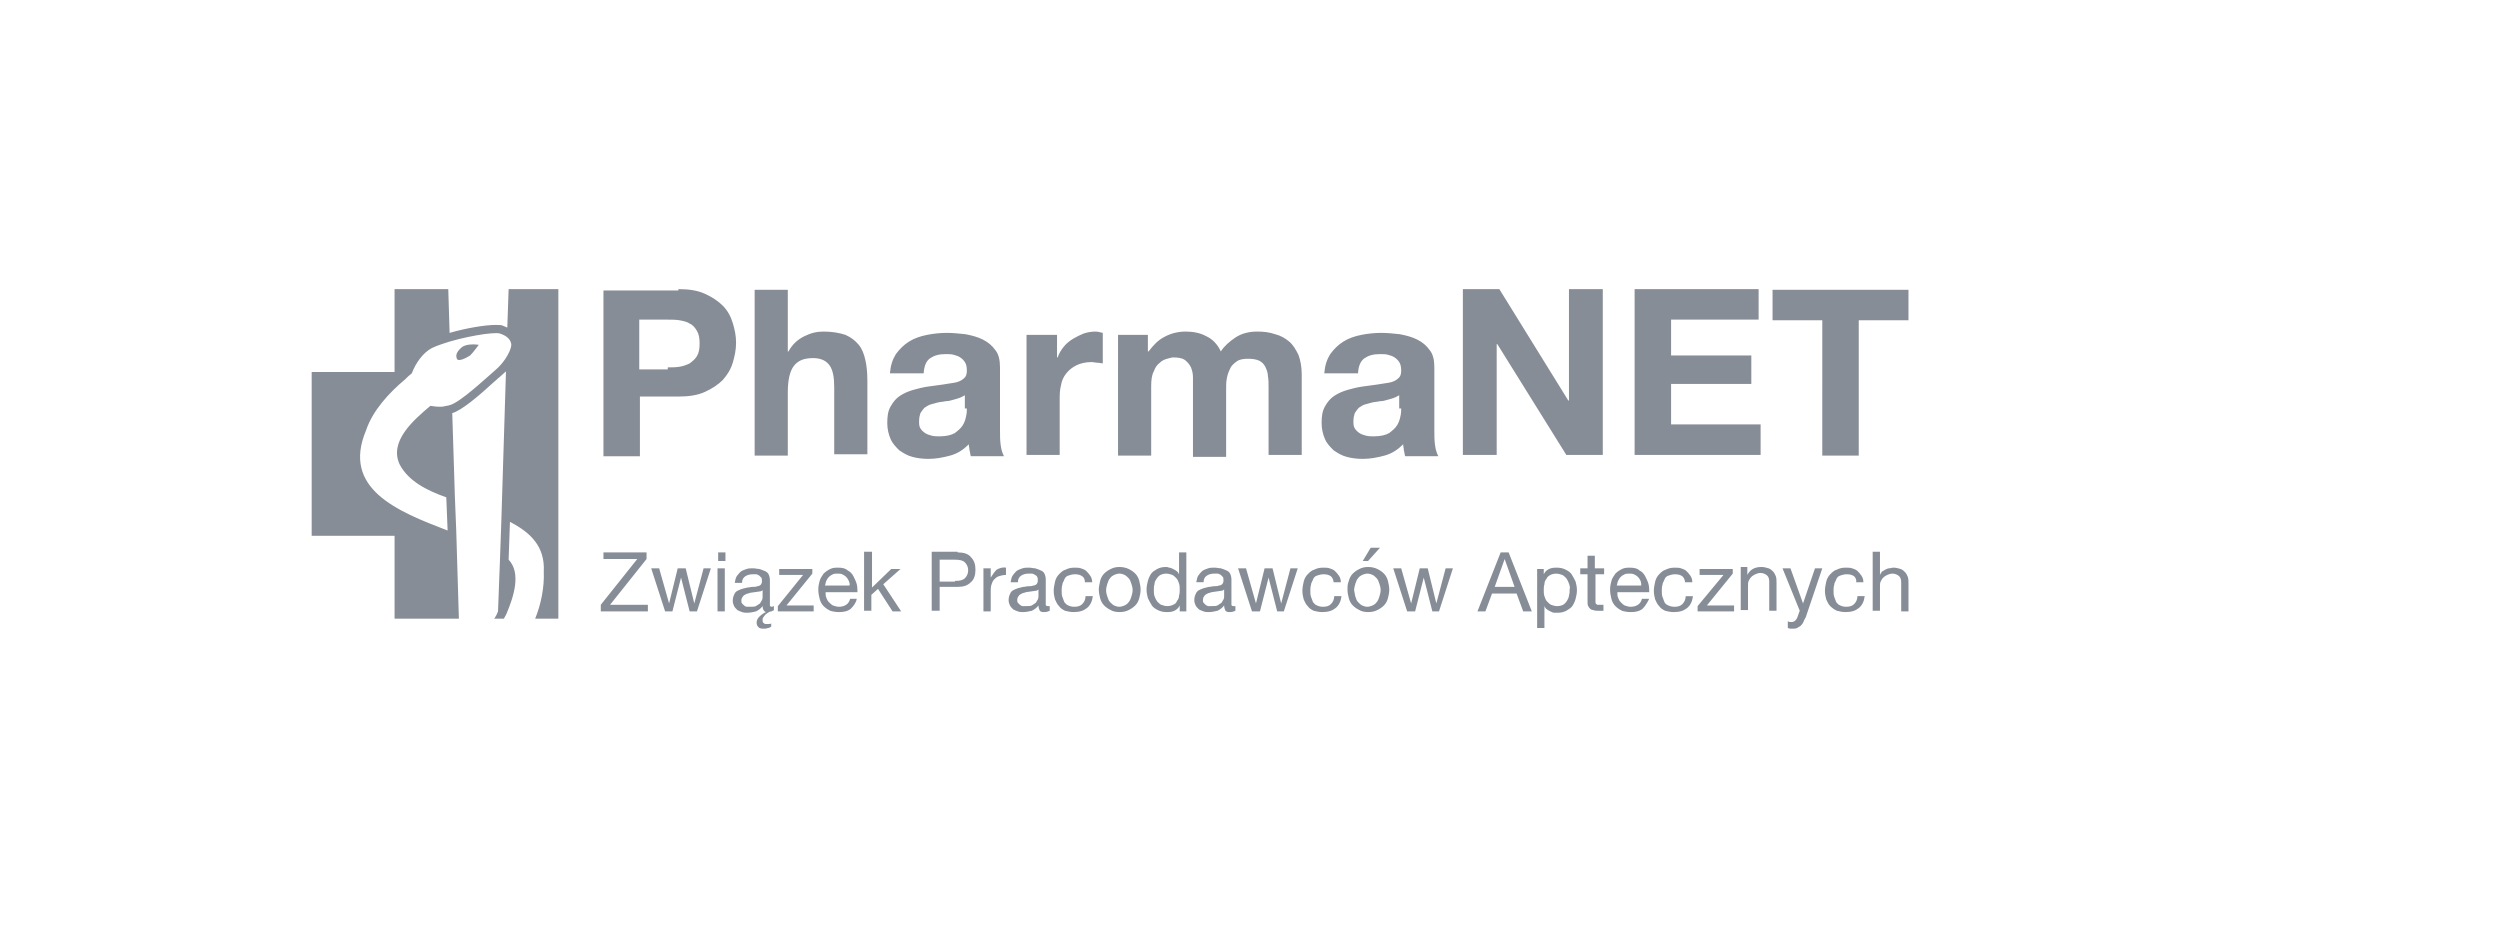<svg version="1.1" id="Vrstva_1" xmlns="http://www.w3.org/2000/svg" x="0" y="0" viewBox="0 0 377 141.7" xml:space="preserve"><style>.st0{fill:#878d96}</style><path class="st0" d="M134.7 287.5v-7.2c0-4.6-3.7-8.3-8.4-8.3h-15.9c-4.6 0-8.3 3.7-8.3 8.3v33.3h6.4v-33.3c0-1.1.9-1.9 1.9-1.9h15.9c1.1 0 1.9.9 1.9 1.9v7.2h6.5z"/><path class="st0" d="M128.3 290.7h-10v6.4h26.8c1.1 0 1.9.9 1.9 1.9v15.9c0 1.1-.9 1.9-1.9 1.9h-7.2v6.4h7.2c4.6 0 8.3-3.7 8.3-8.3V299c0-4.6-3.7-8.4-8.3-8.4h-16.8v.1z"/><path class="st0" d="M108.6 326.5v7.2c0 1.1.9 1.9 1.9 1.9h15.9c1.1 0 1.9-.9 1.9-1.9v-33.3h6.4v33.3c0 4.6-3.7 8.3-8.4 8.3h-15.9c-4.6 0-8.3-3.7-8.3-8.3v-7.2h6.5z"/><path class="st0" d="M102.1 323.2H91.7c-4.6 0-8.3-3.7-8.3-8.3V299c0-4.6 3.7-8.4 8.3-8.4h7.2v6.4h-7.2c-1.1 0-1.9.9-1.9 1.9v15.9c0 1.1.9 1.9 1.9 1.9h26.8v6.4h-10.1l-6.3.1zm75.5-30l-.8-2.7h-4.1l-.8 2.7h-2.6l4-11.4h2.9l4 11.4h-2.6zm-1.4-4.7c-.8-2.4-1.2-3.8-1.3-4.2s-.2-.6-.2-.8c-.2.7-.7 2.3-1.5 4.9 0 .1 3 .1 3 .1zm12.1 1.6c0 1-.4 1.8-1.1 2.4-.7.6-1.8.9-3.1.9-1.2 0-2.3-.2-3.2-.7v-2.2c.8.3 1.4.6 1.9.7s1 .2 1.5.2.9-.1 1.2-.3c.3-.2.4-.5.4-.9 0-.2-.1-.4-.2-.6-.1-.2-.3-.3-.5-.5s-.7-.4-1.5-.8c-.7-.3-1.2-.6-1.6-.9-.3-.3-.6-.6-.8-1s-.3-.9-.3-1.4c0-1 .3-1.8 1-2.4s1.6-.9 2.8-.9c.6 0 1.2.1 1.7.2s1.1.3 1.7.6l-.8 1.9c-.6-.2-1.1-.4-1.5-.5s-.8-.1-1.2-.1c-.5 0-.8.1-1 .3s-.4.5-.4.8c0 .2 0 .4.1.6s.3.3.5.5.7.4 1.5.8c1.1.5 1.8 1 2.2 1.5.5.4.7 1 .7 1.8zm12.3-2.6c0 1.9-.5 3.3-1.4 4.3s-2.3 1.5-4 1.5-3.1-.5-4-1.5-1.4-2.5-1.4-4.3c0-1.9.5-3.3 1.4-4.3s2.3-1.5 4-1.5 3.1.5 4 1.5c1 1 1.4 2.5 1.4 4.3zm-8.2 0c0 1.3.2 2.2.7 2.9.5.6 1.2 1 2.2 1 1.9 0 2.9-1.3 2.9-3.8 0-2.6-1-3.8-2.9-3.8-1 0-1.7.3-2.2 1-.5.5-.7 1.5-.7 2.7zm15.4-3.8c-.9 0-1.6.3-2.1 1s-.7 1.6-.7 2.8c0 2.5.9 3.8 2.9 3.8.8 0 1.8-.2 2.9-.6v2c-.9.4-2 .6-3.1.6-1.7 0-2.9-.5-3.8-1.5-.9-1-1.3-2.4-1.3-4.3 0-1.2.2-2.2.6-3.1.4-.9 1-1.6 1.9-2 .8-.5 1.8-.7 2.8-.7 1.1 0 2.2.3 3.3.8l-.8 2c-.4-.2-.9-.4-1.3-.5-.4-.2-.9-.3-1.3-.3zm5.3 9.5v-11.3h2.4v11.4h-2.4v-.1zm12.2 0l-.8-2.7h-4.1l-.8 2.7H217l4-11.4h2.9l4 11.4h-2.6zm-1.4-4.7c-.8-2.4-1.2-3.8-1.3-4.2-.1-.3-.2-.6-.2-.8-.2.7-.7 2.3-1.5 4.9.1.1 3 .1 3 .1zm10.3-4.8c-.9 0-1.6.3-2.1 1s-.7 1.6-.7 2.8c0 2.5.9 3.8 2.9 3.8.8 0 1.8-.2 2.9-.6v2c-.9.4-2 .6-3.1.6-1.7 0-2.9-.5-3.8-1.5-.9-1-1.3-2.4-1.3-4.3 0-1.2.2-2.2.6-3.1.4-.9 1-1.6 1.9-2 .8-.5 1.8-.7 2.8-.7 1.1 0 2.2.3 3.3.8l-.8 2c-.4-.2-.9-.4-1.3-.5-.5-.2-.9-.3-1.3-.3zm11.8 9.5h-6.5v-11.3h6.5v2h-4.1v2.5h3.8v2h-3.8v2.9h4.1v1.9zm-67.6 11.3c0 1.2-.4 2.2-1.1 2.8-.8.6-1.9 1-3.3 1h-1v4h-2.4v-11.4h3.6c1.4 0 2.4.3 3.1.9.8.6 1.1 1.5 1.1 2.7zm-5.4 1.8h.8c.7 0 1.3-.1 1.7-.4s.6-.7.6-1.3-.2-1-.5-1.2-.8-.4-1.4-.4H173v3.3zm10 1.7v4.4h-2.4V301h3.3c1.5 0 2.7.3 3.4.8.7.6 1.1 1.4 1.1 2.6 0 .7-.2 1.3-.6 1.8-.4.5-.9.9-1.6 1.2 1.7 2.6 2.8 4.2 3.3 4.9H187l-2.7-4.4-1.3.1zm0-2h.8c.8 0 1.3-.1 1.7-.4s.5-.7.5-1.2-.2-.9-.6-1.1c-.4-.2-.9-.3-1.7-.3h-.7v3zm18.4.6c0 1.9-.5 3.3-1.4 4.3s-2.3 1.5-4 1.5-3.1-.5-4-1.5-1.4-2.5-1.4-4.3.5-3.3 1.4-4.3 2.3-1.5 4-1.5 3.1.5 4 1.5 1.4 2.4 1.4 4.3zm-8.3 0c0 1.3.2 2.2.7 2.9.5.6 1.2 1 2.2 1 1.9 0 2.9-1.3 2.9-3.8 0-2.6-1-3.8-2.9-3.8-1 0-1.7.3-2.2 1-.4.5-.7 1.5-.7 2.7zm17.1-5.6h2.4l-3.9 11.4h-2.6l-3.9-11.4h2.4l2.1 6.8c.1.4.2.9.4 1.4.1.5.2.9.2 1.1.1-.5.3-1.3.6-2.5l2.3-6.8zm14.2 5.6c0 1.9-.5 3.3-1.4 4.3s-2.3 1.5-4 1.5-3.1-.5-4-1.5-1.4-2.5-1.4-4.3.5-3.3 1.4-4.3 2.3-1.5 4-1.5 3.1.5 4 1.5 1.4 2.4 1.4 4.3zm-8.3 0c0 1.3.2 2.2.7 2.9.5.6 1.2 1 2.2 1 1.9 0 2.9-1.3 2.9-3.8 0-2.6-1-3.8-2.9-3.8-1 0-1.7.3-2.2 1-.5.5-.7 1.5-.7 2.7zm18 5.7h-8.4v-1.6l5.4-7.8h-5.3v-2h8.2v1.6l-5.4 7.8h5.6l-.1 2zm12.2-5.7c0 1.9-.5 3.3-1.4 4.3s-2.3 1.5-4 1.5-3.1-.5-4-1.5-1.4-2.5-1.4-4.3.5-3.3 1.4-4.3 2.3-1.5 4-1.5 3.1.5 4 1.5 1.4 2.4 1.4 4.3zm-8.3 0c0 1.3.2 2.2.7 2.9.5.6 1.2 1 2.2 1 1.9 0 2.9-1.3 2.9-3.8 0-2.6-1-3.8-2.9-3.8-1 0-1.7.3-2.2 1-.5.5-.7 1.5-.7 2.7zm17.1-5.6h2.4l-3.9 11.4H251l-3.9-11.4h2.4l2.1 6.8c.1.4.2.9.4 1.4.1.5.2.9.2 1.1.1-.5.3-1.3.6-2.5l2.3-6.8zm10.8 11.3l-.8-2.7H261l-.8 2.7h-2.6l4-11.4h2.9l4 11.4h-2.6zm-1.4-4.7c-.8-2.4-1.2-3.8-1.3-4.2-.1-.3-.2-.6-.2-.8-.2.7-.7 2.3-1.5 4.9l3 .1zm9.8 4.7h-2.4V303h-3.1v-2h8.6v2h-3.1v9.3zm11.4 0h-6.5v-11.4h6.5v2h-4.1v2.5h3.8v2h-3.8v2.9h4.1v2zm2.3 0v-11.4h2.4v9.4h4.6v2h-7zm18.3-11.3v7.3c0 .8-.2 1.6-.6 2.2s-.9 1.1-1.6 1.4-1.6.5-2.5.5c-1.5 0-2.6-.4-3.4-1.1s-1.2-1.8-1.2-3.1v-7.3h2.4v6.9c0 .9.2 1.5.5 1.9.4.4.9.6 1.7.6.8 0 1.4-.2 1.7-.6.4-.4.5-1.1.5-1.9v-6.9h2.5v.1zm-2.7-2.8c0 .6-.2 1-.5 1.3-.4.3-.8.5-1.4.5s-1-.2-1.4-.5-.5-.8-.5-1.3c0-.6.2-1 .5-1.3s.8-.5 1.4-.5 1 .2 1.4.5c.3.3.5.8.5 1.3zm-1.3 0c0-.2-.1-.4-.2-.5s-.3-.2-.5-.2-.4.1-.5.2-.2.3-.2.5.1.4.2.6c.1.1.3.2.6.2.2 0 .4-.1.5-.2.1-.2.1-.3.1-.6zm-131.7 33.2V320h2.4v9.4h4.6v2h-7zm15.5 0h-6.5V320h6.5v2H182v2.5h3.8v2H182v2.9h4.1v2zm-4.6-12.3v-.2c.9-1 1.5-1.8 1.8-2.3h2.7v.2c-.3.3-.7.7-1.4 1.2-.6.5-1.2.9-1.5 1.2-.1-.1-1.6-.1-1.6-.1zm16.1 12.3h-2.7l-3-4.8-1 .7v4.1h-2.4V320h2.4v5.2l.9-1.3 3.1-3.9h2.7l-4 5 4 6.4zm8.4 0l-.8-2.7H201l-.8 2.7h-2.6l4-11.4h2.9l4 11.4H206zm-1.4-4.7c-.8-2.4-1.2-3.8-1.3-4.2-.1-.3-.2-.6-.2-.8-.2.7-.7 2.3-1.5 4.9h3v.1zm-2.8-7.6v-.2c.9-1 1.5-1.8 1.8-2.3h2.7v.2c-.3.3-.7.7-1.4 1.2-.6.5-1.2.9-1.5 1.2 0-.1-1.6-.1-1.6-.1zm10.6 7.9v4.4H210V320h3.3c1.5 0 2.7.3 3.4.8.7.6 1.1 1.4 1.1 2.6 0 .7-.2 1.3-.6 1.8-.4.5-.9.9-1.6 1.2 1.7 2.6 2.8 4.2 3.3 4.9h-2.7l-2.7-4.4-1.1.1zm0-1.9h.8c.8 0 1.3-.1 1.7-.4s.5-.7.5-1.2-.2-.9-.6-1.1c-.4-.2-.9-.3-1.7-.3h-.7v3zm14.7 6.3h-6.5V320h6.5v2H223v2.5h3.8v2H223v2.9h4.1v2zm12.4 0h-3.1l-4.9-8.6h-.1c.1 1.5.1 2.6.1 3.2v5.3h-2.2v-11.4h3l4.9 8.5h.1c-.1-1.5-.1-2.5-.1-3.1v-5.4h2.2l.1 11.5zm9.6-3.1c0 1-.4 1.8-1.1 2.4-.7.6-1.8.9-3.1.9-1.2 0-2.3-.2-3.2-.7v-2.2c.8.3 1.4.6 1.9.7s1 .2 1.5.2.9-.1 1.2-.3c.3-.2.4-.5.4-.9 0-.2-.1-.4-.2-.6-.1-.2-.3-.3-.5-.5s-.7-.4-1.5-.8c-.7-.3-1.2-.6-1.6-.9-.3-.3-.6-.6-.8-1s-.3-.9-.3-1.4c0-1 .3-1.8 1-2.4s1.6-.9 2.8-.9c.6 0 1.2.1 1.7.2s1.1.3 1.7.6l-.8 1.9c-.6-.2-1.1-.4-1.5-.5s-.8-.1-1.2-.1c-.5 0-.8.1-1 .3-.2.2-.4.5-.4.8 0 .2 0 .4.1.6s.3.3.5.5c.2.1.7.4 1.5.8 1.1.5 1.8 1 2.2 1.5.5.4.7 1 .7 1.8zm11.2 3.1h-2.7l-3-4.8-1 .7v4.1h-2.4V320h2.4v5.2l.9-1.3 3.1-3.9h2.7l-4 5 4 6.4zm4.9-6.7l2.4-4.7h2.6l-3.8 6.9v4.4H264V327l-3.8-7h2.6l2.4 4.7zm-1.4-5.6v-.2c.9-1 1.5-1.8 1.8-2.3h2.7v.2c-.3.3-.7.7-1.4 1.2-.6.5-1.2.9-1.5 1.2 0-.1-1.6-.1-1.6-.1zm12.6 2.8c-.9 0-1.6.3-2.1 1s-.7 1.6-.7 2.8c0 2.5.9 3.8 2.8 3.8.8 0 1.8-.2 2.9-.6v2c-.9.4-2 .6-3.1.6-1.7 0-2.9-.5-3.8-1.5s-1.3-2.4-1.3-4.3c0-1.2.2-2.2.6-3.1s1-1.6 1.9-2c.8-.5 1.8-.7 2.8-.7 1.1 0 2.2.3 3.3.8l-.8 2c-.4-.2-.9-.4-1.3-.5-.3-.2-.8-.3-1.2-.3zm14.6 9.5h-2.4v-4.9h-4.5v4.9h-2.4V320h2.4v4.4h4.5V320h2.4v11.4zm13.7-3.1c0 1-.4 1.8-1.1 2.4s-1.8.9-3.1.9c-1.2 0-2.3-.2-3.2-.7v-2.2c.8.3 1.4.6 1.9.7s1 .2 1.5.2.9-.1 1.2-.3c.3-.2.4-.5.4-.9 0-.2-.1-.4-.2-.6s-.3-.3-.5-.5-.7-.4-1.5-.8c-.7-.3-1.2-.6-1.6-.9-.3-.3-.6-.6-.8-1s-.3-.9-.3-1.4c0-1 .3-1.8 1-2.4s1.6-.9 2.8-.9c.6 0 1.2.1 1.7.2s1.1.3 1.7.6l-.8 1.9c-.6-.2-1.1-.4-1.5-.5s-.8-.1-1.2-.1c-.5 0-.8.1-1 .3-.2.2-.4.5-.4.8 0 .2 0 .4.1.6s.3.3.5.5c.2.1.7.4 1.5.8 1.1.5 1.8 1 2.2 1.5.5.4.7 1 .7 1.8zm2-9.2v-.2c.9-1 1.5-1.8 1.8-2.3h2.7v.2c-.3.3-.7.7-1.4 1.2-.6.5-1.2.9-1.5 1.2 0-.1-1.6-.1-1.6-.1zm.1 12.3V320h2.4v11.4h-2.4zm9.6 0H314v-9.3h-3v-2h8.6v2h-3.1l-.1 9.3zm4.7-12.3v-.2c.9-1 1.5-1.8 1.8-2.3h2.7v.2c-.3.3-.7.7-1.4 1.2-.6.5-1.2.9-1.5 1.2 0-.1-1.6-.1-1.6-.1zm.2 12.3V320h2.4v11.4h-2.4zm182-26.1c0-4.3-3.5-7.9-7.9-7.9h-13.7v13.7c0 4.3 3.5 7.9 7.9 7.9h13.7v-13.7z"/><path class="st0" d="M515.1 294.9h-9.3c-1.4 0-2.5-1.1-2.5-2.5v-9.3c0-4.8-4-8.8-8.8-8.8H488c-4.8 0-8.8 4-8.8 8.8V294h15.3c5.4 0 9.9 4.4 9.9 9.9V319h10.7c4.8 0 8.8-4 8.8-8.8v-6.5c0-4.8-4-8.8-8.8-8.8zM488 320.2c-5.4 0-9.9-4.4-9.9-9.9v-15.5h-10.7c-4.8 0-8.8 4-8.8 8.8v6.5c0 4.8 4 8.8 8.8 8.8h9.3c1.4 0 2.5 1.1 2.5 2.5v9.3c0 4.8 4 8.8 8.8 8.8h6.5c4.8 0 8.8-4 8.8-8.8v-10.6h-8.8l-6.5.1zm57.3-15.5h-2.2l-.4-2.5H540l-.4 2.5h-2l2.2-13.8h3.2l2.3 13.8zm-4.9-4.4h2.1l-1-7-1.1 7zm8.7-9.5c2.1 0 3.2 1.3 3.2 3.5v.4h-2v-.6c0-1-.4-1.4-1.1-1.4s-1.1.4-1.1 1.4c0 2.8 4.2 3.4 4.2 7.3 0 2.2-1.1 3.5-3.2 3.5s-3.2-1.3-3.2-3.5v-.8h2v1c0 1 .4 1.3 1.1 1.3s1.1-.4 1.1-1.3c0-2.8-4.2-3.4-4.2-7.3 0-2.3 1.1-3.5 3.2-3.5zm4.2 3.4c0-2.2 1.2-3.5 3.3-3.5s3.3 1.3 3.3 3.5v7.2c0 2.2-1.2 3.5-3.3 3.5s-3.3-1.3-3.3-3.5v-7.2zm2.2 7.3c0 1 .4 1.4 1.1 1.4s1.1-.4 1.1-1.4v-7.4c0-1-.4-1.4-1.1-1.4s-1.1.4-1.1 1.4v7.4zm11.9-1.9v1.8c0 2.2-1.1 3.5-3.2 3.5s-3.2-1.3-3.2-3.5v-7.2c0-2.2 1.1-3.5 3.2-3.5s3.2 1.3 3.2 3.5v1.3h-2V294c0-1-.4-1.4-1.1-1.4s-1.1.4-1.1 1.4v7.4c0 1 .4 1.3 1.1 1.3s1.1-.4 1.1-1.3v-2l2 .2zm1.1-8.7h2.2v13.8h-2.2v-13.8zm10.6 13.8H577l-.4-2.5h-2.7l-.4 2.5h-2l2.2-13.8h3.2l2.2 13.8zm-1.4-16.7l-2 2.2h-1.5l1.3-2.2h2.2zm-3.5 12.3h2.1l-1-7-1.1 7zm12.1-.7v1.8c0 2.2-1.1 3.5-3.2 3.5s-3.2-1.3-3.2-3.5v-7.2c0-2.2 1.1-3.5 3.2-3.5s3.2 1.3 3.2 3.5v1.3h-2V294c0-1-.4-1.4-1.1-1.4-.7 0-1.1.4-1.1 1.4v7.4c0 1 .4 1.3 1.1 1.3.7 0 1.1-.4 1.1-1.3v-2l2 .2zm1.1-8.7h2.2v13.8h-2.2v-13.8zm10.6 13.8h-2.2l-.4-2.5h-2.7l-.4 2.5h-2l2.2-13.8h3.2l2.3 13.8zm-4.9-4.4h2.1l-1-7-1.1 7zm15.4-6v1.8c0 2.2-1.1 3.4-3.2 3.4h-1v5.2h-2.2v-13.8h3.2c2.1 0 3.2 1.2 3.2 3.4zm-4.3-1.4v4.7h1c.7 0 1.1-.3 1.1-1.3v-2.1c0-1-.4-1.3-1.1-1.3h-1zm9.8 11.8c-.1-.4-.2-.6-.2-1.7v-2.2c0-1.3-.4-1.7-1.4-1.7h-.7v5.6h-2.2v-13.8h3.3c2.2 0 3.2 1 3.2 3.2v1.1c0 1.4-.5 2.3-1.4 2.8 1.1.5 1.4 1.5 1.4 2.9v2.1c0 .7 0 1.2.2 1.7H614zm-2.4-11.8v4.2h.8c.8 0 1.3-.4 1.3-1.5v-1.4c0-1-.3-1.4-1.1-1.4l-1 .1zm7.8 3.8h3v2h-3v4h3.7v2h-5.9v-13.8h5.9v2h-3.7v3.8zm8.4 5.4l1.7-11.2h2l-2.1 13.8h-3.2l-2.1-13.8h2.2l1.5 11.2zm10.9 2.6h-2.2l-.4-2.5h-2.7l-.4 2.5h-2l2.2-13.8h3.2l2.3 13.8zm-1.5-16.7l-2 2.2h-1.5l1.3-2.2h2.2zm-3.4 12.3h2.1l-1-7-1.1 7zm5.9-9.4h3.4c2.2 0 3.2 1.2 3.2 3.4v7c0 2.2-1.1 3.4-3.2 3.4h-3.4v-13.8zm2.1 2v9.8h1.2c.7 0 1.1-.4 1.1-1.3v-7.1c0-1-.4-1.3-1.1-1.3l-1.2-.1zm11.7-2v1.9l-4.1 9.9h4.1v2h-6.3v-1.9l4.1-9.9h-3.9v-2h6.1zm4 8.3l-.7 1.3v4.2h-2.2v-13.8h2.2v6l2.8-6h2.2l-3 6.1 3 7.6h-2.2l-2.1-5.4zm4.7-5c0-2.2 1.2-3.5 3.3-3.5s3.3 1.3 3.3 3.5v7.2c0 2.2-1.2 3.5-3.3 3.5s-3.3-1.3-3.3-3.5v-7.2zm2.2 7.3c0 1 .4 1.4 1.1 1.4s1.1-.4 1.1-1.4v-7.4c0-1-.4-1.4-1.1-1.4s-1.1.4-1.1 1.4v7.4zm8.9.6l1.7-11.2h2l-2.1 13.8h-3.2l-2.1-13.8h2.2l1.5 11.2zm10.9 2.6H682l-.4-2.5H679l-.4 2.5h-2l2.2-13.8h3.2l2.2 13.8zm-4.9-4.4h2.1l-1-7-1.1 7zm4.6-9.4h6.7v2h-2.3v11.8h-2.2v-11.8h-2.3l.1-2zm9.7 5.8h3v2h-3v4h3.7v2h-5.9v-13.8h5.9v2h-3.7v3.8zm4.9-5.8h2.2v11.8h3.6v2h-5.7l-.1-13.8zm3.3 2.1v-2.1h2.1v1.9l-.9 2.2h-.9l.6-2h-.9zm3.2 1.2c0-2.2 1.2-3.5 3.3-3.5s3.3 1.3 3.3 3.5v7.2c0 2.2-1.2 3.5-3.3 3.5s-3.3-1.3-3.3-3.5v-7.2zm2.2 7.3c0 1 .4 1.4 1.1 1.4s1.1-.4 1.1-1.4v-7.4c0-1-.4-1.4-1.1-1.4-.7 0-1.1.4-1.1 1.4v7.4zm8.9.6l1.7-11.2h2l-2.1 13.8h-3.2l-2.1-13.8h2.2l1.5 11.2zm-174.9 9.2c2.1 0 3.2 1.3 3.2 3.5v.4h-2v-.5c0-1-.4-1.4-1.1-1.4s-1.1.4-1.1 1.4c0 2.8 4.2 3.4 4.2 7.3 0 2.2-1.1 3.5-3.2 3.5s-3.2-1.3-3.2-3.5v-.8h2v1c0 1 .4 1.3 1.1 1.3s1.1-.4 1.1-1.3c0-2.8-4.2-3.4-4.2-7.3 0-2.3 1.1-3.6 3.2-3.6zm4.3.2h2.2v13.8h-2.2v-13.8zm5.6 5.8h3v2h-3v4h3.7v2h-5.9v-13.8h5.9v2h-3.7v3.8zm4.5-5.8h6.7v2H560v11.8h-2.2v-11.8h-2.3l.1-2zm2.5-2.9l.9 1.1.9-1.1h1.8l-1.7 2.2h-2l-1.7-2.2h1.8zm5 6.2c0-2.2 1.2-3.5 3.3-3.5s3.3 1.3 3.3 3.5v7.2c0 2.2-1.2 3.5-3.3 3.5s-3.3-1.3-3.3-3.5v-7.2zm2.2 7.3c0 1 .4 1.4 1.1 1.4s1.1-.4 1.1-1.4v-7.4c0-1-.4-1.4-1.1-1.4s-1.1.4-1.1 1.4v7.4zm8.9.6l1.7-11.2h2l-2.1 13.8h-3.2l-2.1-13.8h2.2l1.5 11.2zm6.9-2l-2.7-9.2h2.3l1.7 6.3 1.7-6.3h2.1l-2.7 9.2v4.6h-2.2v-4.6h-.2zm3.5-12.1l-2 2.2h-1.5l1.3-2.2h2.2zm8.3 11.5v1.8c0 2.2-1.1 3.5-3.2 3.5s-3.2-1.3-3.2-3.5v-7.2c0-2.2 1.1-3.5 3.2-3.5s3.2 1.3 3.2 3.5v1.3h-2v-1.3c0-1-.4-1.4-1.1-1.4-.7 0-1.1.4-1.1 1.4v7.4c0 1 .4 1.3 1.1 1.3.7 0 1.1-.4 1.1-1.3v-2h2zm3.3 5.2H594v-13.8h2.2v5.9h2.5v-5.9h2.2v13.8h-2.2v-5.9h-2.5v5.9zm9.3-13.8h2.2v11.8h3.6v2h-5.7l-.1-13.8zm8.8 5.8h3v2h-3v4h3.7v2h-5.9v-13.8h5.9v2h-3.7v3.8zm7.7 2.5l-.7 1.3v4.2h-2.2v-13.8h2.2v6l2.8-6h2.2l-3 6.1 3 7.6h-2.2l-2.1-5.4zm12.5 5.5h-2.2l-.4-2.5h-2.7l-.4 2.5h-2l2.2-13.8h3.2l2.3 13.8zm-1.5-16.7l-2 2.2h-1.5l1.3-2.2h2.2zm-3.4 12.3h2.1l-1-7-1.1 7zm10.4 4.4c-.1-.4-.2-.6-.2-1.7v-2.2c0-1.3-.4-1.7-1.4-1.7h-.7v5.6h-2.2v-13.8h3.3c2.2 0 3.2 1 3.2 3.2v1.1c0 1.4-.5 2.3-1.4 2.8 1.1.5 1.4 1.5 1.4 2.9v2.1c0 .7 0 1.2.2 1.7H640zm-2.4-11.8v4.2h.8c.8 0 1.3-.4 1.3-1.5v-1.4c0-1-.3-1.4-1.1-1.4l-1 .1zm7.6 1.8v10h-1.9v-13.8h2.7l2.2 8.2v-8.2h1.9v13.8h-2.2l-2.7-10zm9.6-6.7l-2 2.2h-1.5l1.3-2.2h2.2zm-3.4 2.9h2.2v13.8h-2.2v-13.8zm8.7 3.8v10h-1.9v-13.8h2.7l2.2 8.2v-8.2h1.9v13.8h-2.2l-2.7-10zm13.4 10h-2.2l-.4-2.5h-2.7l-.4 2.5h-2l2.2-13.8h3.2l2.3 13.8zm-4.9-4.4h2.1l-1-7-1.1 7zm11.8-9.6c2.1 0 3.2 1.3 3.2 3.5v.4h-2v-.5c0-1-.4-1.4-1.1-1.4s-1.1.4-1.1 1.4c0 2.8 4.2 3.4 4.2 7.3 0 2.2-1.1 3.5-3.2 3.5s-3.2-1.3-3.2-3.5v-.8h2v1c0 1 .4 1.3 1.1 1.3s1.1-.4 1.1-1.3c0-2.8-4.2-3.4-4.2-7.3.1-2.3 1.1-3.6 3.2-3.6zm4.3.2h2.2v11.8h3.6v2h-5.7l-.1-13.8zm6.5 3.3c0-2.2 1.2-3.5 3.3-3.5s3.3 1.3 3.3 3.5v7.2c0 2.2-1.2 3.5-3.3 3.5s-3.3-1.3-3.3-3.5v-7.2zm2.2 7.3c0 1 .4 1.4 1.1 1.4s1.1-.4 1.1-1.4v-7.4c0-1-.4-1.4-1.1-1.4s-1.1.4-1.1 1.4v7.4zm8.9.6l1.7-11.2h2l-2.1 13.8h-3.2l-2.1-13.8h2.2l1.5 11.2zm6.7-5.4h3v2h-3v4h3.7v2h-5.9v-13.8h5.9v2H709v3.8zm6.8-2v10h-1.9v-13.8h2.7l2.2 8.2v-8.2h1.9v13.8h-2.2l-2.7-10zm9.2-4c2.1 0 3.2 1.3 3.2 3.5v.4h-2v-.5c0-1-.4-1.4-1.1-1.4-.7 0-1.1.4-1.1 1.4 0 2.8 4.2 3.4 4.2 7.3 0 2.2-1.1 3.5-3.2 3.5s-3.2-1.3-3.2-3.5v-.8h2v1c0 1 .4 1.3 1.1 1.3s1.1-.4 1.1-1.3c0-2.8-4.2-3.4-4.2-7.3 0-2.3 1.1-3.6 3.2-3.6zm7.1 8.5l-.7 1.3v4.2h-2.2v-13.8h2.2v6l2.8-6h2.2l-3 6.1 3 7.6h-2.2l-2.1-5.4zm7.4-8.3v10.6c0 1 .4 1.3 1.1 1.3s1.1-.4 1.1-1.3v-10.6h2V322c0 2.2-1.1 3.5-3.2 3.5s-3.2-1.3-3.2-3.5v-10.5h2.2zm191.2 19.1c-.3 2.1-7.4 3.8-16.1 3.8-8.9 0-16.1-1.8-16.1-3.9 0-.9 1.2-1.7 3.3-2.4v.1c0 2.2 7.2 3.9 16.1 3.9 5.2.1 9.8-.5 12.8-1.5m-20.2-16.9c-11.2-7-19-13.7-22.8-25.5.7.7 3.8 1.3 8.4 1.7 1.6 9.6 10.1 18.3 18.9 22.5l-3.1 18.1-1.4-16.8zm4.1-24.1c15 0 27.1-1.3 27.1-2.8s-12.1-2.8-27.1-2.8-27.1 1.3-27.1 2.8c0 1.6 12.1 2.8 27.1 2.8zm-6.2-8.3c-3.2.2-1.8-7.8 9.1-10.6 6.3-1.6 13.4.8 17 6.9 1.4 2.4 1.8 4.5 1.4 6.6-1.1-.2-2.4-.3-3.9-.4.3-1.8-.2-3.8-2-5.9-2.8-3.4-8.4-4.2-11.7-2.6-3.8 1.9-2.6 5.4-9.9 6zm151.1 44.8h26.1l.3-7.1h-1.7c-.1.8-.2 1.5-.3 2.2-.1.6-.3 1.2-.6 1.7s-.8.8-1.4 1.1c-.6.2-1.5.4-2.7.4h-13.5l19.3-28.1v-2h-24.2l-.3 6.5h1.7c.1-.7.2-1.4.3-1.9.1-.6.3-1.1.6-1.5.3-.4.8-.7 1.4-.9s1.5-.3 2.6-.3h11.7l-19.3 28v1.9zm-7.8-31.8c-.5-.1-1.2-.2-2-.3-.8-.1-1.7-.2-2.7-.3s-2.1-.1-3.3-.1c-2.4 0-4.5.3-6.2.9s-3.1 1.5-4 2.7c-1 1.2-1.4 2.7-1.5 4.4 0 1.2.3 2.3.7 3.3.5.9 1.1 1.8 2 2.5.8.7 1.7 1.3 2.8 1.9 1 .6 2.1 1.1 3.2 1.6s2.1 1 3.2 1.5c1 .5 1.9 1 2.8 1.6.8.6 1.5 1.2 2 2s.7 1.6.7 2.6c0 1.3-.3 2.5-.9 3.4s-1.5 1.6-2.6 2-2.5.7-4.1.7a21.315 21.315 0 01-6.8-1.1c-1-.3-1.8-.6-2.5-.9v3.3c.2 0 .6.1 1.2.2s1.2.2 2 .3 1.6.2 2.6.3c.9.1 1.9.1 2.8.1 1.7 0 3.4-.2 5-.5s3-.9 4.2-1.6 2.2-1.7 2.9-2.8c.7-1.2 1-2.6 1.1-4.2 0-1.3-.3-2.4-.8-3.4s-1.2-1.8-2-2.6c-.8-.7-1.8-1.4-2.8-2-1.1-.6-2.1-1.1-3.3-1.6l-3.3-1.5c-1-.5-2-1-2.8-1.6s-1.5-1.2-2-1.9-.8-1.5-.8-2.5.3-1.8.8-2.5 1.3-1.3 2.3-1.6c1-.4 2.1-.6 3.4-.6s2.5.1 3.6.4 2.2.5 3.1.8 1.6.6 2.2.8l-.2-3.7zm-39.9 31.8h4.7v-15l11.9-17h-3.5l-9.7 13.9-9.3-13.9h-8v.8c.9.1 1.6.2 2.2.4.6.2 1.1.5 1.5.9s.9.9 1.3 1.4c.4.6.9 1.3 1.4 2.1l7.6 11.4-.1 15zm-17.2-17.8h-10.1v.8c1.2.2 2.1.3 2.8.5s1.3.4 1.6.7c.4.3.6.8.8 1.3.1.6.2 1.3.2 2.2v10.1c-.5.1-.9.2-1.3.3-.4.1-.8.1-1.3.1h-1.5c-2.1 0-3.8-.3-5.3-.9s-2.7-1.4-3.8-2.4c-1-1-1.8-2.2-2.4-3.6-.6-1.4-1-2.8-1.3-4.4-.3-1.5-.4-3.1-.4-4.7 0-.9 0-1.8.1-2.7.1-1 .2-1.9.4-2.9s.5-1.9.9-2.7c.4-.9 1-1.6 1.6-2.3.7-.7 1.5-1.2 2.5-1.6s2.2-.6 3.6-.6 2.6.2 3.5.5 1.6.8 2.1 1.3.9 1.1 1.1 1.6c.2.6.4 1.1.4 1.6h5.3c-.1-1-.4-1.9-.9-2.8s-1.3-1.6-2.3-2.3c-1-.6-2.3-1.2-3.8-1.5-1.5-.4-3.3-.6-5.3-.6-2.8 0-5.2.4-7 1.1-1.9.7-3.4 1.8-4.5 3.1s-1.9 3-2.4 4.8c-.5 1.9-.7 3.9-.7 6.2 0 3.7.6 6.9 1.7 9.6 1.1 2.6 2.9 4.7 5.2 6.1 2.4 1.4 5.4 2.1 9 2.1 1.2 0 2.4-.1 3.6-.2 1.2-.1 2.3-.2 3.3-.4s1.9-.3 2.7-.5 1.3-.3 1.7-.4l.2-16.5zm-60.8 17.8h4.7v-15.6h15.7v15.6h4.7v-32h-4.7v14.5h-15.7v-14.5l-10 1.1v.8c.9.1 1.7.2 2.4.2s1.2.2 1.7.4c.4.2.8.5 1 1 .2.4.3 1.1.3 1.9-.1 0-.1 26.6-.1 26.6zm0 4.6h.8v2h1.5v-2h.8v5h-.8v-2.3h-1.5v2.3h-.8v-5zm4.9 0h1l1.3 5h-.8l-.3-1.2h-1.5l-.3 1.2h-.8l1.4-5zm1.1 3.2l-.6-2.5-.6 2.5h1.2zm-.7-4.5h.8l-.7 1h-.5l.4-1zm2.4 1.3h.8v4.3h1.9v.7h-2.7v-5zm2.8 2.5c0-1.8.5-2.6 1.7-2.6s1.7.8 1.7 2.6-.5 2.6-1.7 2.6-1.7-.8-1.7-2.6zm2.5 0c0-1.7-.4-2-.9-2s-.9.3-.9 2 .4 2 .9 2 .9-.3.9-2zm-.7-3.8h.8l-.7 1h-.5l.4-1zm1.9 5.7l2.1-3.7h-2v-.7h2.9v.7l-2.1 3.7h2.1v.7h-3v-.7zm4.9-4.4h1l1.3 5h-.8l-.3-1.2h-1.5l-.3 1.2h-.8l1.4-5zm1.1 3.2l-.6-2.5-.6 2.5h1.2zm2.1-2.5h-1.2v-.7h3.2v.7h-1.2v4.3h-.8v-4.3zm2.5-.7h1.6c.8 0 1.3.3 1.3 1.2 0 .6-.2 1-.7 1.1.5.1.9.4.9 1.3 0 .8-.6 1.4-1.5 1.4h-1.6v-5zm1.4 2.1c.5 0 .7-.3.7-.8 0-.6-.4-.7-.8-.7h-.6v1.5h.7zm.2 2.3c.5 0 .7-.3.7-.9 0-.5-.3-.9-.8-.9h-.7v1.7l.8.1zm3.1-4.4h1l1.3 5h-.8l-.3-1.2H963l-.3 1.2h-.8l1.4-5zm1.1 3.2l-.6-2.5-.6 2.5h1.2zm1.7-3.2h1l1.5 3.7v-3.7h.8v5h-1l-1.5-3.8v3.8h-.8v-5zm5.9 0h1.3l.9 3.7.9-3.7h1.2v5h-.8v-4.2l-1 4.2h-.7l-1-4.2v4.2h-.8v-5zm5.9 0v3.6c0 .6.3.9.7.9.5 0 .7-.3.7-.9v-3.6h.8v3.5c0 1.2-.6 1.6-1.5 1.6-1 0-1.5-.4-1.5-1.6v-3.5h.8zm.2-1.3h.8l-.7 1h-.5l.4-1zm1.4 0h.8l-.7 1h-.5l.4-1zm1.6 1.3h.8v2.2l1.5-2.2h.9l-1.4 2.1 1.6 2.9h-.9l-1.2-2.3-.4.6v1.6h-.8l-.1-4.9zm3.6 2.5c0-1.8.5-2.6 1.7-2.6s1.7.8 1.7 2.6-.5 2.6-1.7 2.6-1.7-.8-1.7-2.6zm.7-3.7h.7v.8h-.7v-.8zm1.8 3.7c0-1.7-.4-2-.9-2s-.9.3-.9 2 .4 2 .9 2 .9-.3.9-2zm-.6-3.7h.7v.8h-.7v-.8zm2.2 1.2h1.4c1.6 0 1.8 1 1.8 2.5s-.2 2.5-1.8 2.5h-1.4v-5zm.8 4.4h.7c.7 0 .9-.4.9-1.9 0-1.4-.2-1.9-.9-1.9h-.7v3.8zm3.1-1.9c0-1.8.5-2.6 1.7-2.6s1.7.8 1.7 2.6-.5 2.6-1.7 2.6-1.7-.8-1.7-2.6zm1.1-3.8h.8l-.7 1h-.5l.4-1zm1.4 3.8c0-1.7-.4-2-.9-2s-.9.3-.9 2 .4 2 .9 2 .9-.3.9-2zm0-3.8h.8l-.7 1h-.5l.4-1zm5.7 5.7c-.2.5-.5.7-1.1.7-1.1 0-1.5-.8-1.5-2.6s.5-2.6 1.7-2.6c1.3 0 1.5 1 1.5 1.4v.1h-.8v-.1c0-.4-.2-.8-.7-.8-.6 0-.9.4-.9 2s.3 2 .8 2c.6 0 .8-.4.8-1.5h-.8v-.6h1.6v2.6h-.6v-.6zm2.2-1.3l-1.3-3.1h.9l.8 2.2.9-2.2h.8l-1.3 3.1v2h-.8v-2zm2.2-.6c0-1.8.5-2.6 1.7-2.6s1.7.8 1.7 2.6-.5 2.6-1.7 2.6-1.7-.8-1.7-2.6zm2.5 0c0-1.7-.4-2-.9-2s-.9.3-.9 2 .4 2 .9 2 .9-.3.9-2zm-.7-3.8h.8l-.7 1h-.5l.4-1zm4.8 5.7c-.2.5-.5.7-1.1.7-1.1 0-1.5-.8-1.5-2.6s.5-2.6 1.7-2.6c1.3 0 1.5 1 1.5 1.4v.1h-.8v-.1c0-.4-.2-.8-.7-.8-.6 0-.9.4-.9 2s.3 2 .8 2c.6 0 .8-.4.8-1.5h-.8v-.6h1.6v2.6h-.6v-.6zm2.2-1.3l-1.3-3.1h.9l.8 2.2.9-2.2h.8l-1.3 3.1v2h-.8v-2zm3.1.4v.1c0 .6.3.9.8.9s.8-.4.8-.7c0-.5-.3-.8-.7-.9l-.5-.2c-.7-.3-1-.7-1-1.4 0-.9.6-1.4 1.6-1.4 1.3 0 1.4.8 1.4 1.3v.1h-.8v-.1c0-.5-.2-.7-.7-.7-.3 0-.7.2-.7.7 0 .4.2.6.8.9l.5.2c.7.3 1 .6 1 1.3 0 1.1-.6 1.5-1.7 1.5-1.2 0-1.5-.8-1.5-1.5v-.1h.7zm2.9.9l2.1-3.7h-2v-.7h2.9v.7l-2.1 3.7h2.1v.7h-3v-.7zm3.6-4.4h2.7v.7h-1.9v1.4h1.8v.7h-1.8v1.6h2v.7h-2.8v-5.1zm3.5 0h1.8c.7 0 1.3.4 1.3 1.3 0 .6-.3 1.1-.8 1.2.5 0 .8.3.8 1v1c0 .2.1.4.2.4h-.9c-.1-.1-.1-.2-.1-.4v-.9c0-.5-.2-.8-.7-.8h-.7v2.2h-.8l-.1-5zm1.4 2.2c.5 0 .8-.3.8-.8s-.2-.8-.8-.8h-.7v1.6h.7zm3.1-1.5h-1.2v-.7h3.2v.7h-1.2v4.3h-.8v-4.3zm3-.7h1l1.3 5h-.8l-.3-1.2h-1.5l-.3 1.2h-.8l1.4-5zm1 3.2l-.6-2.5-.6 2.5h1.2zm-.6-4.5h.8l-.7 1h-.5l.4-1zm2.4 1.3h1.8c.7 0 1.3.4 1.3 1.3 0 .6-.3 1.1-.8 1.2.5 0 .8.3.8 1v1c0 .2.1.4.2.4h-.9c-.1-.1-.1-.2-.1-.4v-.9c0-.5-.2-.8-.7-.8h-.7v2.2h-.8l-.1-5zm1.5 2.2c.5 0 .8-.3.8-.8s-.2-.8-.8-.8h-.7v1.6h.7zm3.4-2.2h1l1.3 5h-.8l-.3-1.2h-1.5l-.3 1.2h-.8l1.4-5zm1.1 3.2l-.6-2.5-.6 2.5h1.2zm1.7-3.2h.8v2.2l1.5-2.2h.9l-1.4 2.1 1.6 2.9h-.9l-1.2-2.3-.4.6v1.6h-.8l-.1-4.9zm5.9 3.5v.1c0 .6.3.9.8.9s.8-.4.8-.7c0-.5-.3-.8-.7-.9l-.5-.2c-.7-.3-1-.7-1-1.4 0-.9.6-1.4 1.6-1.4 1.3 0 1.4.8 1.4 1.3v.1h-.8v-.1c0-.5-.2-.7-.7-.7-.3 0-.7.2-.7.7 0 .4.2.6.8.9l.5.2c.7.3 1 .6 1 1.3 0 1.1-.6 1.5-1.7 1.5-1.2 0-1.5-.8-1.5-1.5v-.1h.7zm2.8.9l2.1-3.7h-2v-.7h2.9v.7l-2.1 3.7h2.1v.7h-3v-.7zm3.5-1.9c0-1.8.5-2.6 1.7-2.6s1.7.8 1.7 2.6-.5 2.6-1.7 2.6-1.7-.8-1.7-2.6zm.7-3.7h.7v.8h-.7v-.8zm1.8 3.7c0-1.7-.4-2-.9-2s-.9.3-.9 2 .4 2 .9 2 .9-.3.9-2zm-.6-3.7h.7v.8h-.7v-.8zm1.6 1.2h.9l.9 4 .9-4h.9l-1.3 5h-1l-1.3-5zm4 0h2.7v.7h-1.9v1.4h1.8v.7h-1.8v1.6h2v.7h-2.8v-5.1zm4.4.7h-1.2v-.7h3.2v.7h-1.2v4.3h-.8v-4.3zm3 2.8v.1c0 .6.3.9.8.9s.8-.4.8-.7c0-.5-.3-.8-.7-.9l-.5-.2c-.7-.3-1-.7-1-1.4 0-.9.6-1.4 1.6-1.4 1.3 0 1.4.8 1.4 1.3v.1h-.8v-.1c0-.5-.2-.7-.7-.7-.3 0-.7.2-.7.7 0 .4.2.6.8.9l.5.2c.7.3 1 .6 1 1.3 0 1.1-.6 1.5-1.7 1.5-1.2 0-1.5-.8-1.5-1.5v-.1h.7zm3.2-3.5h2.7v.7h-1.9v1.4h1.8v.7h-1.8v1.6h2v.7h-2.8v-5.1zm1.4-1.3h.8l-.7 1h-.5l.4-1zm4.5 5.7c-.2.5-.5.7-1.1.7-1.1 0-1.5-.8-1.5-2.6s.5-2.6 1.7-2.6c1.3 0 1.5 1 1.5 1.4v.1h-.8v-.1c0-.4-.2-.8-.7-.8-.6 0-.9.4-.9 2s.3 2 .8 2c.6 0 .8-.4.8-1.5h-.8v-.6h1.6v2.6h-.6v-.6zm1.4-4.4h2.7v.7h-1.9v1.4h1.8v.7h-1.8v1.6h2v.7h-2.8v-5.1zM853.9 96.9c-.3 2.1-7.4 3.8-16.1 3.8-8.9 0-16.1-1.8-16.1-3.9 0-.9 1.2-1.7 3.3-2.4v.1c0 2.2 7.2 3.9 16.1 3.9 5.2.1 9.8-.5 12.8-1.5M833.6 80c-11.2-7-19-13.7-22.8-25.5.7.7 3.8 1.3 8.4 1.7 1.6 9.6 10.1 18.3 18.9 22.5L835 96.8 833.6 80zm4.1-24.1c15 0 27.1-1.3 27.1-2.8s-12.1-2.8-27.1-2.8-27.1 1.3-27.1 2.8c0 1.6 12.1 2.8 27.1 2.8zm-6.2-8.3c-3.2.2-1.8-7.8 9.1-10.6 6.3-1.6 13.4.8 17 6.9 1.4 2.4 1.8 4.5 1.4 6.6-1.1-.2-2.4-.3-3.9-.4.3-1.8-.2-3.8-2-5.9-2.8-3.4-8.4-4.2-11.7-2.6-3.8 1.9-2.6 5.4-9.9 6zM983 92.8h25.7l.3-7h-1.8c-.1.7-.2 1.4-.3 2s-.3 1.1-.6 1.6-.7.7-1.3 1c-.6.2-1.4.4-2.5.4H990l17.9-26v-5h-26.1l-.3 7h4.3c.1-.8.2-1.5.3-2.1.1-.7.3-1.2.7-1.6.3-.4.9-.8 1.5-1 .7-.2 1.6-.3 2.8-.3h12.7l-21 30.4v.6h.2zm-7.8-32.2c-.5-.1-1.2-.2-2-.3s-1.7-.2-2.7-.3-2.1-.1-3.3-.1c-2.4 0-4.5.3-6.2.9s-3.1 1.5-4 2.7c-1 1.2-1.4 2.7-1.5 4.4 0 1.2.3 2.3.7 3.3.5.9 1.1 1.8 2 2.5.8.7 1.7 1.3 2.8 1.9 1 .6 2.1 1.1 3.2 1.6s2.1 1 3.2 1.5c1 .5 1.9 1 2.8 1.6.8.6 1.5 1.2 2 2s.7 1.6.7 2.6c0 1.3-.3 2.5-.9 3.4s-1.5 1.6-2.6 2-2.5.7-4.1.7a21.315 21.315 0 01-6.8-1.1c-1-.3-1.8-.6-2.5-.9v3.3c.2 0 .6.1 1.2.2s1.2.2 2 .3 1.6.2 2.6.3c.9.1 1.9.1 2.8.1 1.7 0 3.4-.2 5-.5s3-.9 4.2-1.6 2.2-1.7 2.9-2.8c.7-1.2 1-2.6 1.1-4.2 0-1.3-.3-2.4-.8-3.4s-1.2-1.8-2-2.6c-.8-.7-1.8-1.4-2.8-2-1.2-.6-2.2-1.2-3.5-1.7-1.1-.5-2.1-1-3.2-1.5-1-.5-1.9-1-2.7-1.5-.8-.6-1.5-1.2-2-1.9S960 68 960 67s.3-1.8.8-2.5 1.3-1.3 2.3-1.6c1-.4 2.1-.6 3.4-.6s2.5.1 3.6.4 2.2.5 3.1.8 1.6.6 2.2.8l-.2-3.7zM935 92.8h5v-15l11.9-17h-5.8l-9 13.9-8.6-13.9H921v.8c.8.1 1.5.2 2 .4.6.2 1 .5 1.4.9s.8.9 1.2 1.4c.4.6.8 1.3 1.3 2.1l7.1 11.4 1 14.5v.5zm-17-18h-10v.7c1.1.2 1.9.3 2.6.5.6.2 1.2.4 1.5.7.4.3.6.8.7 1.3.1.6.2 1.3.2 2.2v10.2c-.5.1-.8.2-1.2.3-.4.1-.7.1-1.2.1h-1.4c-1.9 0-3.5-.3-4.9-.9s-2.5-1.4-3.5-2.4c-.9-1-1.7-2.2-2.2-3.6-.6-1.4-.9-2.8-1.2-4.4-.3-1.5-.4-3.1-.4-4.7 0-.9 0-1.8.1-2.7.1-1 .2-1.9.4-2.9s.5-1.9.8-2.7c.4-.9.9-1.6 1.5-2.3.6-.7 1.4-1.2 2.3-1.6.9-.4 2-.6 3.3-.6s2.4.2 3.2.5 1.5.8 1.9 1.3c.5.5.8 1.1 1 1.6.2.6.4 1.1.4 1.6h5.2s-.4-2-.9-2.9-1.3-1.6-2.3-2.3c-1-.6-2.3-1.2-3.8-1.5-1.5-.4-3.3-.6-5.3-.6-2.8 0-5.2.4-7 1.1-1.9.7-3.4 1.8-4.5 3.1s-1.9 3-2.4 4.8c-.5 1.9-.7 3.9-.7 6.2 0 3.7.6 6.9 1.7 9.6 1.1 2.6 2.9 4.7 5.2 6.1 2.4 1.4 5.4 2.1 9 2.1 1.2 0 2.4-.1 3.6-.2 1.2-.1 2.3-.2 3.3-.4s1.9-.3 2.7-.5 1.3-.3 1.2-.4l1-16.5v.1h.1zm-60.7 18h4.7v-16h15v16h5v-33h-5v15h-15V59.9L852 61v.8c.9.1 1.7.2 2.4.2s1.2.2 1.7.4c.4.2.8.5 1 1 .2.4.3 1.1.3 2-.1.1-.1 27.4-.1 27.4zm-.3 4v2h2v-2h1v5h-1v-2h-2v2-5zm4.8 0h1l1.3 5h-.8l-.3-1h-1.5l-.3 1h-.8l1.4-5zm1.1 3l-.6-2.5-.6 2.5h1.2zm-.7-4h.8l-.7 1h-.5l.4-1z"/><path class="st0" d="M864 96.8h1v4h2v1h-3v-5zm3.4 2.7c0-1.8.5-2.6 1.7-2.6s1.7.8 1.7 2.6-.5 2.6-1.7 2.6-1.7-.8-1.7-2.6zm2.5 0c0-1.7-.4-2-.9-2s-.9.3-.9 2 .4 2 .9 2 .9-.3.9-2zm-.7-3.7h.8l-.7 1h-.5l.4-1zm1.8 5.4l2.1-3.4H871v-1h3v.6l-2.2 3.4h2.2v1h-3v-.6zm5-4.4h1l1.3 5h-.8l-.3-1h-1.5l-.3 1h-.8l1.4-5zm1.1 3l-.6-2.5-.6 2.5h1.2zm1.9-2h-1v-1h3v1h-1v4h-1v-4.2.2zm3-1h1.6c.8 0 1.3.3 1.3 1.2 0 .6-.2 1-.7 1.1.5.1.9.4.9 1.3 0 .8-.6 1.4-1.5 1.4H882v-5zm1.1 2c.5.2.7-.1.7-.6 0-.6-.4-.7-.8-1.4h-1v2h1.1zm-.1 2.6c.8 0 1-.3 1-.9 0-.5-.3-.9-.8-.6H882v2h1v-.5zm3.4-4.6h1l1.3 5h-.8l-.3-1h-1.5l-.3 1h-.8l1.4-5zm1.1 3l-.6-2.5-.6 2.5h1.2zm1.5-3h1.2l1.8 3.8v-3.8h1v5h-1.5l-1.5-3.7v3.7h-1v-5zm6 0h1.4l.9 3.8.9-3.8h.8v5h1v-4.1l-2.4 4.1h-.7l-.9-4.1v4.1h-1v-5zm6 0v3.7c0 .6.3.9.7.9.5 0 .7-.3.3-.9v-3.7h1v3.5c0 1.2-.6 1.6-1.5 1.6-1 0-1.5-.4-1.5-1.6v-3.5h1zm.2-1h.8l-.7 1h-.5l.4-1zm1.4 0h.8l-.7 1h-.5l.4-1zm2.5 1l-.1 2.3 1.5-2.3h.9L906 99l1.6 2.8h-.9l-1.2-2.2.5.6v1.6h-.8l-.1-5zm2.7 2.7c0-1.8.5-2.6 1.7-2.6s1.7.8 1.7 2.6-.5 2.6-1.7 2.6-1.7-.8-1.7-2.6zm1.2-3.7h-1v1h1v-1zm1.3 3.7c0-1.7-.4-2-.9-2s-.9.3-.9 2 .4 2 .9 2 .9-.3.9-2zm.7-3.7h-1v1h1v-1zm1 1h1.4c1.6 0 1.8 1 1.8 2.5s-.2 2.5-1.8 2.5H912v-5zm1 5h.7c.7 0 .9-.4.9-2 0-1.5-.2-2-.9-2h-.7v4zm2.8-2.3c0-1.8.5-2.6 1.7-2.6s1.7.8 1.7 2.6-.5 2.6-1.7 2.6-1.7-.8-1.7-2.6zm1.1-3.7h.8l-.7 1h-.5l.4-1zm1.4 3.7c0-1.7-.4-2-.9-2s-.9.3-.9 2 .4 2 .9 2 .9-.3.9-2zm0-3.7h.8l-.7 1h-.5l.4-1zm5.7 5.6c-.2.5-.5.7-1.1.7-1.1 0-1.5-.8-1.5-2.6s.5-2.6 1.7-2.6c1.3 0 1.9 1.4 1.9 1.4v.6h-1v-.6s-.4-.8-.9-.8c-.6 0-.9.4-.9 2s.3 2 .8 2c.6 0 .8-.4.8-2.6h-.8v1h2v2h-1v-.5zm2-1.3l-1.1-3.2h.9l.8 2.3.9-2.3h.8l-1.3 3.2v1.8h-1v-1.8zm2.4-.6c0-1.8.5-2.6 1.7-2.6s1.7.8 1.7 2.6-.5 2.6-1.7 2.6-1.7-.8-1.7-2.6zm2.5 0c0-1.7-.4-2-.9-2s-.9.3-.9 2 .4 2 .9 2 .9-.3.9-2zm-.7-3.7h.8l-.7 1h-.5l.4-1zm4.8 5.6c-.2.5-.5.7-1.1.7-1.1 0-1.5-.8-1.5-2.6s.5-2.6 1.7-2.6c1.3 0 1.9 1.4 1.9 1.4v.6h-1v-.6s-.4-.8-.9-.8c-.6 0-.9.4-.9 2s.3 2 .8 2c.6 0 .8-.4.8-2.6h-.8v1h2v2h-1v-.5zm2-1.3l-1.1-3.2h.9l.8 2.3.9-2.3h.8l-1.3 3.2v1.8h-1v-1.8zm4 .7v-.3c-.7.6-.4.9.1.9s.8-.4.8-.7c0-.5-.3-.8-.7-.9l-.5-.2c-.7-.3-1-.7-1-1.4 0-.9.6-1.4 1.6-1.4 1.3 0 1.4.8 1.7 1.3v.7h-1v-.7c-.1-.5-.3-.7-.8-.7-.3 0-.7.2-.7.7 0 .4.2.6.8.9l.5.2c.7.3 1 .6 1 1.3 0 1.1-.6 1.5-1.7 1.5-1.2 0-1.5-.8-1.1-1.5v.3h1zm2 .4l2.1-3.4H943v-1h3v.6l-2.2 3.4h2.2v1h-3v-.6zm4-4.4h3v1h-2v1h2v1h-2v2h2-3v-5zm3.1 0h1.6c.7 0 1.3.4 1.3 1.3 0 .6-.3 1.1-.8 1.2.5 0 .8.3.8 1v1c0 .2.1.4.2.4h-.5s-.1-.2-.7-.4v-.9c.6-.5.4-.8-.1-.7h-.9v2h-.8l-.1-4.9zm1.6 3c.5-.7.8-1 .8-1.5s-.2-.8-.8-.5h-.7v2h.7zm3.3-2h-1v-1h3v1h-1v4h-1v-4.2.2zm2.8-1h1l1.3 5h-.8l-.3-1h-1.5l-.3 1h-.8l1.4-5zm1 3l-.6-2.5-.6 2.5h1.2zm-.6-4h.8l-.7 1h-.5l.4-1zm2.9 1h1.6c.7 0 1.3.4 1.3 1.3 0 .6-.3 1.1-.8 1.2.5 0 .8.3.8 1v1c0 .2.1.4.2.4H963s-.1-.2 0-.4v-.9c-.1-.5-.3-.8-.8-.7h-.2v2h-.8l-.1-4.9zm1 3c.5-.7.8-1 .8-1.5s-.2-.8-.8-.5H961v2h1.1z"/><path class="st0" d="M965.5 96.8h1l1.3 5h-.8l-.3-1h-1.5l-.3 1h-.8l1.4-5zm1.1 3l-.6-2.5-.6 2.5h1.2zm2.5-3l-.1 2.3 1.6-2.3h.9l-1.4 2.2 1.6 2.8h-.9l-1.2-2.2.4.6v1.6h-.8l-.1-5zm4.9 4v-.3c.2.6.5.9 1 .9s.8-.4.8-.7c0-.5-.3-.8-.7-.9l-.5-.2c-.7-.3-1-.7-1-1.4 0-.9.6-1.4 1.6-1.4 1.3 0 1.4.8.8 1.3v.7-.7c-.2-.5-.4-.7-.9-.7-.3 0-.7.2-.7.7 0 .4.2.6.8.9l.5.2c.7.3 1 .6 1 1.3 0 1.1-.6 1.5-1.7 1.5-1.2 0-1.5-.8-1-1.5v.3h.2-.2zm3 .4l2.1-3.4H977v-1h3v.6l-2.2 3.4h2.2v1h-3v-.6zm3.5-1.7c0-1.8.5-2.6 1.7-2.6s1.7.8 1.7 2.6-.5 2.6-1.7 2.6-1.7-.8-1.7-2.6zm.5-3.7h1v1h-1v-1zm2 3.7c0-1.7-.4-2-.9-2s-.9.3-.9 2 .4 2 .9 2 .9-.3.9-2zm-1-3.7h1v1h-1v-1zm2 1h.9l.9 4 .9-4h.9l-1.3 5h-1l-1.3-5zm4 0h3v1h-2v1h2v1h-2v2h2-3v-5zm4 1h-1v-1h3v1h-1v4h-1v-4.2.2zm4 3v-.3c-.6.6-.3.9.2.9s.8-.4.8-.7c0-.5-.3-.8-.7-.9l-.5-.2c-.7-.3-1-.7-1-1.4 0-.9.6-1.4 1.6-1.4 1.3 0 1.4.8 1.6 1.3v.7h-1v-.7c0-.5-.2-.7-.7-.7-.3 0-.7.2-.7.7 0 .4.2.6.8.9l.5.2c.7.3 1 .6 1 1.3 0 1.1-.6 1.5-1.7 1.5-1.2 0-1.5-.8-1.2-1.5v.3h1zm2-4h3v1h-2v1h2v1h-2v2h2-3v-5zm2-1h.8l-.7 1h-.5l.4-1zm5 5.6h-.5c-.2.5-.5.7-1.1.7-1.1 0-1.5-.8-1.5-2.6s.5-2.6 1.7-2.6c1.3 0 .4 1.4.4 1.4v.6h-1v-.6s1.1-.8.6-.8c-.6 0-.9.4-.9 2s.3 2 .8 2c.6 0 .8-.4.8-2.6h-.3v3h1v-.5zm1-4.6h3v1h-2v1h2v1h-2v2h2-3v-5zM472.4 67.4c0-4.3-3.5-7.9-7.9-7.9h-13.7v13.7c0 4.3 3.5 7.9 7.9 7.9h13.7V67.4z"/><path class="st0" d="M484.2 57h-9.3c-1.4 0-2.5-1.1-2.5-2.5v-9.3c0-4.8-4-8.8-8.8-8.8h-6.5c-4.8 0-8.8 4-8.8 8.8v10.9h15.3c5.4 0 9.9 4.4 9.9 9.9v15.1h10.7c4.8 0 8.8-4 8.8-8.8v-6.5c0-4.8-4-8.8-8.8-8.8zm-27.1 25.3c-5.4 0-9.9-4.4-9.9-9.9V56.9h-10.7c-4.8 0-8.8 4-8.8 8.8v6.5c0 4.8 4 8.8 8.8 8.8h9.3c1.4 0 2.5 1.1 2.5 2.5v9.3c0 4.8 4 8.8 8.8 8.8h6.5c4.8 0 8.8-4 8.8-8.8V82.2h-8.8l-6.5.1zm57.3-15.5h-2.2l-.4-2.5H509l-.4 2.5h-2l2.2-13.8h3.2l2.4 13.8zm-4.9-4.4h2.1l-1-7-1.1 7zm8.7-9.5c2.1 0 3.2 1.3 3.2 3.5v.4h-2v-.6c0-1-.4-1.4-1.1-1.4s-1.1.4-1.1 1.4c0 2.8 4.2 3.4 4.2 7.3 0 2.2-1.1 3.5-3.2 3.5s-3.2-1.3-3.2-3.5v-.8h2v1c0 1 .4 1.3 1.1 1.3s1.1-.4 1.1-1.3c0-2.8-4.2-3.4-4.2-7.3 0-2.3 1.1-3.5 3.2-3.5zm4.2 3.4c0-2.2 1.2-3.5 3.3-3.5s3.3 1.3 3.3 3.5v7.2c0 2.2-1.2 3.5-3.3 3.5s-3.3-1.3-3.3-3.5v-7.2zm2.2 7.3c0 1 .4 1.4 1.1 1.4s1.1-.4 1.1-1.4v-7.4c0-1-.4-1.4-1.1-1.4s-1.1.4-1.1 1.4v7.4zm11.9-1.9v1.8c0 2.2-1.1 3.5-3.2 3.5s-3.2-1.3-3.2-3.5v-7.2c0-2.2 1.1-3.5 3.2-3.5s3.2 1.3 3.2 3.5v1.3h-2v-1.5c0-1-.4-1.4-1.1-1.4s-1.1.4-1.1 1.4v7.4c0 1 .4 1.3 1.1 1.3s1.1-.4 1.1-1.3v-2l2 .2zm1.1-8.7h2.2v13.8h-2.2V53zm10.6 13.8h-2.1l-.4-2.5H543l-.4 2.5h-2l2.2-13.8h3.2l2.2 13.8zm-1.4-16.7l-2 2.2h-1.5l1.3-2.2h2.2zm-3.5 12.3h2.1l-1-7-1.1 7zm12.1-.7v1.8c0 2.2-1.1 3.5-3.2 3.5s-3.2-1.3-3.2-3.5v-7.2c0-2.2 1.1-3.5 3.2-3.5s3.2 1.3 3.2 3.5v1.3h-2v-1.5c0-1-.4-1.4-1.1-1.4-.7 0-1.1.4-1.1 1.4v7.4c0 1 .4 1.3 1.1 1.3.7 0 1.1-.4 1.1-1.3v-2l2 .2zm1.1-8.7h2.2v13.8h-2.2V53zm10.6 13.8h-2.2l-.4-2.5h-2.7l-.4 2.5h-2l2.2-13.8h3.2l2.3 13.8zm-4.9-4.4h2.1l-1-7-1.1 7zm15.4-6v1.8c0 2.2-1.1 3.4-3.2 3.4h-1v5.2h-2.2V53h3.2c2.1 0 3.2 1.2 3.2 3.4zm-4.3-1.4v4.7h1c.7 0 1.1-.3 1.1-1.3v-2.1c0-1-.4-1.3-1.1-1.3h-1zm9.8 11.8c-.1-.4-.2-.6-.2-1.7v-2.2c0-1.3-.4-1.7-1.4-1.7h-.7v5.6h-2.2V53h3.3c2.2 0 3.2 1 3.2 3.2v1.1c0 1.4-.5 2.3-1.4 2.8 1.1.5 1.4 1.5 1.4 2.9v2.1c0 .7 0 1.2.2 1.7h-2.2zM580.7 55v4.2h.8c.8 0 1.3-.4 1.3-1.5v-1.4c0-1-.3-1.4-1.1-1.4h-1v.1zm7.8 3.8h3v2h-3v4h3.7v2h-5.9V53h5.9v2h-3.7v3.8zm8.4 5.4l1.7-11.2h2l-2.1 13.8h-3.2L593.2 53h2.2l1.5 11.2zm10.9 2.6h-2.2l-.4-2.5h-2.7l-.4 2.5h-2l2.2-13.8h3.2l2.3 13.8zm-1.5-16.7l-2 2.2h-1.5l1.3-2.2h2.2zm-3.4 12.3h2.1l-1-7-1.1 7zm5.9-9.4h3.4c2.2 0 3.2 1.2 3.2 3.4v7c0 2.2-1.1 3.4-3.2 3.4h-3.4V53zm2.1 2v9.8h1.2c.7 0 1.1-.4 1.1-1.3v-7.1c0-1-.4-1.3-1.1-1.3l-1.2-.1zm11.7-2v1.9l-4.1 9.9h4.1v2h-6.3v-1.9l4.1-9.9h-3.9v-2h6.1zm4 8.3l-.7 1.3v4.2h-2.2V53h2.2v6l2.8-6h2.2l-3 6.1 3 7.6h-2.2l-2.1-5.4zm4.7-5c0-2.2 1.2-3.5 3.3-3.5s3.3 1.3 3.3 3.5v7.2c0 2.2-1.2 3.5-3.3 3.5s-3.3-1.3-3.3-3.5v-7.2zm2.2 7.3c0 1 .4 1.4 1.1 1.4s1.1-.4 1.1-1.4v-7.4c0-1-.4-1.4-1.1-1.4s-1.1.4-1.1 1.4v7.4zm8.9.6l1.7-11.2h2L644 66.8h-3.2L638.7 53h2.2l1.5 11.2zm10.9 2.6h-2.2l-.4-2.5h-2.6l-.4 2.5h-2l2.2-13.8h3.2l2.2 13.8zm-4.9-4.4h2.1l-1-7-1.1 7zM653 53h6.7v2h-2.3v11.8h-2.2V55h-2.3l.1-2zm9.7 5.8h3v2h-3v4h3.7v2h-5.9V53h5.9v2h-3.7v3.8zm4.9-5.8h2.2v11.8h3.6v2h-5.7l-.1-13.8zm3.3 2.1V53h2.1v1.9l-.9 2.2h-.9l.6-2h-.9zm3.2 1.2c0-2.2 1.2-3.5 3.3-3.5s3.3 1.3 3.3 3.5v7.2c0 2.2-1.2 3.5-3.3 3.5s-3.3-1.3-3.3-3.5v-7.2zm2.2 7.3c0 1 .4 1.4 1.1 1.4s1.1-.4 1.1-1.4v-7.4c0-1-.4-1.4-1.1-1.4-.7 0-1.1.4-1.1 1.4v7.4zm8.9.6l1.7-11.2h2l-2.1 13.8h-3.2L681.5 53h2.2l1.5 11.2zm-174.9 9.2c2.1 0 3.2 1.3 3.2 3.5v.4h-2v-.5c0-1-.4-1.4-1.1-1.4s-1.1.4-1.1 1.4c0 2.8 4.2 3.4 4.2 7.3 0 2.2-1.1 3.5-3.2 3.5s-3.2-1.3-3.2-3.5v-.8h2v1c0 1 .4 1.3 1.1 1.3s1.1-.4 1.1-1.3c0-2.8-4.2-3.4-4.2-7.3 0-2.3 1.1-3.6 3.2-3.6zm4.3.2h2.2v13.8h-2.2V73.6zm5.6 5.8h3v2h-3v4h3.7v2H518V73.6h5.9v2h-3.7v3.8zm4.5-5.8h6.7v2h-2.3v11.8h-2.2V75.6h-2.3l.1-2zm2.5-2.9l.9 1.1.9-1.1h1.8l-1.7 2.2h-2l-1.7-2.2h1.8zm5 6.2c0-2.2 1.2-3.5 3.3-3.5s3.3 1.3 3.3 3.5v7.2c0 2.2-1.2 3.5-3.3 3.5s-3.3-1.3-3.3-3.5v-7.2zm2.2 7.3c0 1 .4 1.4 1.1 1.4s1.1-.4 1.1-1.4v-7.4c0-1-.4-1.4-1.1-1.4s-1.1.4-1.1 1.4v7.4zm8.9.6l1.7-11.2h2l-2.1 13.8h-3.2l-2.1-13.8h2.2l1.5 11.2zm6.9-2l-2.7-9.2h2.3l1.7 6.3 1.7-6.3h2.1l-2.7 9.2v4.6h-2.2v-4.6h-.2zm3.5-12.1l-2 2.2h-1.5l1.3-2.2h2.2zm8.3 11.5V84c0 2.2-1.1 3.5-3.2 3.5s-3.2-1.3-3.2-3.5v-7.2c0-2.2 1.1-3.5 3.2-3.5s3.2 1.3 3.2 3.5v1.3h-2v-1.3c0-1-.4-1.4-1.1-1.4-.7 0-1.1.4-1.1 1.4v7.4c0 1 .4 1.3 1.1 1.3.7 0 1.1-.4 1.1-1.3v-2h2zm3.3 5.2h-2.2V73.6h2.2v5.9h2.5v-5.9h2.2v13.8h-2.2v-5.9h-2.5v5.9zm9.3-13.8h2.2v11.8h3.6v2h-5.7l-.1-13.8zm8.8 5.8h3v2h-3v4h3.7v2h-5.9V73.6h5.9v2h-3.7v3.8zm7.7 2.5l-.7 1.3v4.2h-2.2V73.6h2.2v6l2.8-6h2.2l-3 6.1 3 7.6h-2.2l-2.1-5.4zm12.5 5.5h-2.2l-.4-2.5h-2.7l-.4 2.5h-2l2.2-13.8h3.2l2.3 13.8zm-1.5-16.7l-2 2.2h-1.5l1.3-2.2h2.2zM598.7 83h2.1l-1-7-1.1 7zm10.4 4.4c-.1-.4-.2-.6-.2-1.7v-2.2c0-1.3-.4-1.7-1.4-1.7h-.7v5.6h-2.2V73.6h3.3c2.2 0 3.2 1 3.2 3.2v1.1c0 1.4-.5 2.3-1.4 2.8 1.1.5 1.4 1.5 1.4 2.9v2.1c0 .7 0 1.2.2 1.7h-2.2zm-2.4-11.8v4.2h.8c.8 0 1.3-.4 1.3-1.5v-1.4c0-1-.3-1.4-1.1-1.4l-1 .1zm7.6 1.8v10h-1.9V73.6h2.7l2.2 8.2v-8.2h1.9v13.8H617l-2.7-10zm9.6-6.7l-2 2.2h-1.5l1.3-2.2h2.2zm-3.4 2.9h2.2v13.8h-2.2V73.6zm8.7 3.8v10h-1.9V73.6h2.7l2.2 8.2v-8.2h1.9v13.8h-2.2l-2.7-10zm13.4 10h-2.2l-.4-2.5h-2.7l-.4 2.5h-2l2.2-13.8h3.2l2.3 13.8zm-4.9-4.4h2.1l-1-7-1.1 7zm11.8-9.6c2.1 0 3.2 1.3 3.2 3.5v.4h-2v-.5c0-1-.4-1.4-1.1-1.4s-1.1.4-1.1 1.4c0 2.8 4.2 3.4 4.2 7.3 0 2.2-1.1 3.5-3.2 3.5s-3.2-1.3-3.2-3.5v-.8h2v1c0 1 .4 1.3 1.1 1.3s1.1-.4 1.1-1.3c0-2.8-4.2-3.4-4.2-7.3.1-2.3 1.1-3.6 3.2-3.6zm4.3.2h2.2v11.8h3.6v2h-5.7l-.1-13.8zm6.5 3.3c0-2.2 1.2-3.5 3.3-3.5s3.3 1.3 3.3 3.5v7.2c0 2.2-1.2 3.5-3.3 3.5s-3.3-1.3-3.3-3.5v-7.2zm2.2 7.3c0 1 .4 1.4 1.1 1.4s1.1-.4 1.1-1.4v-7.4c0-1-.4-1.4-1.1-1.4s-1.1.4-1.1 1.4v7.4zm8.9.6l1.7-11.2h2L673 87.4h-3.2l-2.1-13.8h2.2l1.5 11.2zm6.7-5.4h3v2h-3v4h3.7v2h-5.9V73.6h5.9v2h-3.7v3.8zm6.8-2v10H683V73.6h2.7l2.2 8.2v-8.2h1.9v13.8h-2.2l-2.7-10zm9.2-4c2.1 0 3.2 1.3 3.2 3.5v.4h-2v-.5c0-1-.4-1.4-1.1-1.4-.7 0-1.1.4-1.1 1.4 0 2.8 4.2 3.4 4.2 7.3 0 2.2-1.1 3.5-3.2 3.5s-3.2-1.3-3.2-3.5v-.8h2v1c0 1 .4 1.3 1.1 1.3s1.1-.4 1.1-1.3c0-2.8-4.2-3.4-4.2-7.3 0-2.3 1.1-3.6 3.2-3.6zm7.1 8.5l-.7 1.3v4.2h-2.2V73.6h2.2v6l2.8-6h2.2l-3 6.1 3 7.6h-2.2l-2.1-5.4zm7.4-8.3v10.6c0 1 .4 1.3 1.1 1.3s1.1-.4 1.1-1.3V73.6h2v10.5c0 2.2-1.1 3.5-3.2 3.5s-3.2-1.3-3.2-3.5V73.6h2.2zM72.2 52s-1.8-.3-2.6.4-.9 1.2-.7 1.7c.2.5 1.4-.1 2-.5.5-.5 1.3-1.6 1.3-1.6m4.9-.1c.1.6-.8 2.6-2.5 4-1.3 1.1-5.2 4.8-6.8 5.2-.3.1-.6.1-.9.2-.6.1-1.3 0-2-.1-2.6 2.2-6.3 5.4-4.6 8.9 1.3 2.4 3.9 3.8 7 4.9l.2 5c-7.6-2.9-16-6.3-12.3-15.1 1-3 3.5-5.7 5.9-7.7.3-.3.6-.6 1-.9.6-1.6 1.7-3.1 3-3.8.4-.2.9-.4 1.5-.6 3.1-1.1 7.9-1.9 8.8-1.6 1.2.4 1.6 1 1.7 1.6m7.1 41.3V43.6h-7.5l-.2 5.8c-.2-.1-.5-.2-.7-.3-.2-.1-.6-.1-1.1-.1-1.6 0-4.5.5-6.9 1.2l-.2-6.6h-8.1v12.5H47v24.7h12.5v12.5h9.7L68.8 80l-.2-5-.4-12.7c1.4-.4 3.9-2.5 6.4-4.8.3-.2.5-.5.7-.6.3-.3.7-.6 1-.9l-.7 22.6-.2 5.7-.3 7.9c-.1.3-.3.7-.5 1l-.1.1H76c.1-.3.3-.5.4-.8 1.1-2.6 2.2-6.1.3-8.1l.2-5.7c3.1 1.6 5.3 3.7 5.1 7.5.1 2.3-.4 4.9-1.3 7.1h3.5zm199.3-9.9v3.4c.1-.2.2-.4.3-.5.2-.1.3-.2.5-.3.2-.1.4-.2.6-.2.2 0 .4-.1.6-.1.4 0 .8.1 1.1.2.3.1.5.3.7.5.2.2.3.5.4.7.1.3.1.6.1 1v4.2h-1.1v-4.4c0-.4-.1-.7-.3-.9-.2-.2-.6-.4-1-.4-.3 0-.6.1-.8.2-.2.1-.4.2-.6.4-.2.2-.3.4-.4.6-.1.2-.1.5-.1.8v3.6h-1.1v-8.9h1.1zm-3.9 3.6c-.3-.2-.6-.3-1.1-.3-.4 0-.7.1-1 .2-.3.1-.5.3-.6.6s-.3.5-.3.8c-.1.3-.1.6-.1.9 0 .3 0 .6.1.9.1.3.2.5.3.8.2.2.3.4.6.5.2.1.5.2.9.2.5 0 .9-.1 1.2-.4.3-.3.5-.7.5-1.2h1.1c-.1.8-.4 1.4-.9 1.8-.5.4-1.1.6-2 .6-.5 0-.9-.1-1.3-.2-.4-.2-.7-.4-1-.7-.3-.3-.4-.6-.6-1-.1-.4-.2-.8-.2-1.3s.1-.9.2-1.4c.1-.4.3-.8.6-1.1.3-.3.6-.6 1-.7.4-.2.8-.3 1.3-.3.4 0 .7 0 1 .1.3.1.6.2.8.4.2.2.4.4.6.7.2.3.3.6.3 1h-1.1c.1-.4-.1-.7-.3-.9m-4.8-1.2h-1.1l-1.8 5.3-1.9-5.3h-1.2l2.6 6.4-.4 1.1c-.1.2-.2.3-.3.4-.1.1-.3.2-.5.2h-.3c-.1 0-.2-.1-.3-.1v1c.1 0 .2.1.4.1h.4c.2 0 .4 0 .6-.1.2-.1.3-.2.5-.3.1-.1.3-.3.4-.5.1-.2.2-.5.4-.8l2.5-7.4zm-11.3 0v1c.4-.8 1.1-1.2 2.1-1.2.4 0 .8.1 1.1.2.3.1.5.3.7.5.2.2.3.5.4.7.1.3.1.6.1 1v4.2h-1.1v-4.4c0-.4-.1-.7-.3-.9-.2-.2-.6-.4-1-.4-.3 0-.6.1-.8.2-.2.1-.4.2-.6.4-.2.2-.3.4-.4.6-.1.2-.1.5-.1.8V92h-1.1v-6.5h1zm-3.6 1h-3.6v-.9h5v.7l-3.9 4.8h4.1v.9H256v-.8l3.9-4.7zm-6.2.2c-.3-.2-.6-.3-1.1-.3-.4 0-.7.1-1 .2-.3.1-.5.3-.6.6s-.3.5-.3.8c-.1.3-.1.6-.1.9 0 .3 0 .6.1.9.1.3.2.5.3.8.1.2.3.4.6.5.2.1.5.2.9.2.5 0 .9-.1 1.2-.4.3-.3.5-.7.5-1.2h1.1c-.1.8-.4 1.4-.9 1.8-.5.4-1.1.6-2 .6-.5 0-.9-.1-1.3-.2-.4-.2-.7-.4-.9-.7-.3-.3-.4-.6-.6-1-.1-.4-.2-.8-.2-1.3s.1-.9.2-1.4c.1-.4.3-.8.6-1.1.3-.3.6-.6 1-.7.4-.2.8-.3 1.3-.3.4 0 .7 0 1 .1.3.1.6.2.8.4.2.2.4.4.6.7.2.3.3.6.3 1h-1.1c0-.4-.2-.7-.4-.9m-6 4.9c-.5.4-1.1.5-1.8.5-.5 0-1-.1-1.3-.2-.4-.2-.7-.4-1-.7-.3-.3-.5-.7-.6-1.1-.1-.4-.2-.9-.2-1.4 0-.5.1-.9.2-1.3s.4-.8.6-1.1c.3-.3.6-.5 1-.7.4-.2.8-.2 1.2-.2.6 0 1.1.1 1.4.4.4.2.7.5.9.9.2.4.4.8.5 1.2.1.4.1.8.1 1.2h-4.8c0 .3 0 .6.1.8.1.3.2.5.4.7.2.2.4.4.6.5.3.1.6.2.9.2.4 0 .8-.1 1.1-.3.3-.2.5-.5.6-.9h1.1c-.3.6-.6 1.1-1 1.5m-.3-4.2c-.1-.2-.2-.4-.4-.6-.2-.2-.4-.3-.6-.4-.2-.1-.5-.1-.7-.1-.3 0-.5 0-.7.1-.2.1-.4.2-.6.4-.2.2-.3.4-.4.6-.1.2-.1.5-.2.7h3.7c0-.2 0-.4-.1-.7m-5.5-1.9v.9h-1.3v4.3c0 .1.1.1.1.2.1 0 .1.1.2.1h.9v.9h-.8c-.3 0-.5 0-.7-.1-.2 0-.4-.1-.5-.2-.1-.1-.2-.2-.3-.4-.1-.2-.1-.4-.1-.7v-4.1h-1.1v-.9h1.1v-1.9h1.1v1.9h1.4zm-5.3 2.3c-.1-.3-.2-.5-.4-.8-.2-.2-.4-.4-.6-.5-.3-.1-.6-.2-.9-.2-.4 0-.7.1-.9.2-.2.1-.5.3-.6.6-.2.2-.3.5-.3.8-.1.3-.1.6-.1.9 0 .3 0 .6.1.9.1.3.2.6.4.8.2.2.4.4.6.5.3.1.6.2.9.2.4 0 .7-.1.9-.2.2-.1.4-.3.6-.6.1-.2.3-.5.3-.8.1-.3.1-.6.1-.9.1-.3 0-.6-.1-.9m-3.8-2.3v.9c.2-.4.4-.6.8-.8.4-.2.8-.2 1.2-.2.5 0 .9.1 1.3.3.4.2.7.4.9.7.2.3.4.7.6 1.1.1.4.2.8.2 1.3s-.1.9-.2 1.3-.3.8-.5 1.1-.6.5-.9.7c-.4.2-.8.3-1.3.3h-.5c-.2 0-.4-.1-.6-.2-.2-.1-.4-.2-.5-.3-.2-.1-.3-.3-.4-.5v3.3h-1.1v-8.9h1zm-5.3-2.4l3.5 8.9h-1.3l-1-2.7H225l-1 2.7h-1.2l3.5-8.9h1.2zm.9 5.2l-1.5-4.2-1.5 4.2h3zM216 92.2l-1.3-5.1-1.3 5.1h-1.2l-2.1-6.5h1.2l1.5 5.3 1.3-5.3h1.2l1.3 5.3 1.4-5.3h1.1l-2.1 6.5h-1zm-9.3-9.6l-1.2 2h.8l1.8-2h-1.4zm-3.3 5c.1-.4.3-.8.6-1.1.3-.3.6-.5 1-.7.4-.2.8-.3 1.3-.3s1 .1 1.4.3c.4.2.7.4 1 .7.3.3.5.7.6 1.1.1.4.2.9.2 1.3 0 .5-.1.9-.2 1.3s-.3.8-.6 1.1c-.3.3-.6.5-1 .7-.4.2-.8.3-1.4.3-.5 0-1-.1-1.3-.3-.4-.2-.7-.4-1-.7-.3-.3-.5-.7-.6-1.1-.1-.4-.2-.8-.2-1.3 0-.4 0-.8.2-1.3m1 2.4c.1.3.2.6.4.8.2.2.4.4.6.5s.5.2.8.2.5-.1.8-.2c.2-.1.5-.3.6-.5.2-.2.3-.5.4-.8.1-.3.2-.7.2-1 0-.4-.1-.7-.2-1-.1-.3-.2-.6-.4-.8-.2-.2-.4-.4-.6-.5-.2-.1-.5-.2-.8-.2s-.5.1-.8.2c-.2.1-.5.3-.6.5-.2.2-.3.5-.4.8-.1.3-.2.7-.2 1 .1.4.1.7.2 1m-3.7-3.1c-.3-.2-.6-.3-1.1-.3-.4 0-.7.1-1 .2-.3.1-.5.3-.6.6s-.3.5-.3.8c-.1.3-.1.6-.1.9 0 .3 0 .6.1.9.1.3.2.5.3.8.2.2.3.4.6.5.2.1.5.2.9.2.5 0 .9-.1 1.2-.4.3-.3.5-.7.5-1.2h1.1c-.1.8-.4 1.4-.9 1.8-.5.4-1.1.6-2 .6-.5 0-.9-.1-1.3-.2-.4-.2-.7-.4-.9-.7-.3-.3-.4-.6-.6-1-.1-.4-.2-.8-.2-1.3s.1-.9.2-1.4c.1-.4.3-.8.6-1.1.3-.3.6-.6 1-.7.4-.2.8-.3 1.3-.3.4 0 .7 0 1 .1.3.1.6.2.8.4.2.2.4.4.6.7.2.3.3.6.3 1h-1.1c0-.4-.2-.7-.4-.9m-8.1 5.3l-1.3-5.1-1.3 5.1h-1.2l-2.1-6.5h1.2l1.5 5.3 1.3-5.3h1.2l1.3 5.3 1.4-5.3h1.1l-2.1 6.5h-1zm-8-2.3c0 .1 0 .3-.1.5s-.2.3-.3.5c-.2.1-.4.3-.6.4-.2.1-.5.1-.9.1h-.5c-.1 0-.3-.1-.4-.2l-.3-.3c-.1-.1-.1-.3-.1-.4 0-.3.1-.5.2-.6.1-.2.3-.3.5-.4.2-.1.4-.1.6-.2.2 0 .5-.1.7-.1.2 0 .5-.1.7-.1.2 0 .4-.1.5-.2v1zm1.7 1.5h-.3c-.2 0-.3-.1-.3-.2v-3.8c0-.4-.1-.7-.2-.9-.1-.2-.3-.4-.6-.5-.2-.1-.5-.2-.8-.3-.3 0-.6-.1-.9-.1-.4 0-.7 0-1 .1-.3.1-.6.2-.9.4-.2.2-.4.4-.6.7-.2.3-.2.6-.3 1h1.1c0-.5.2-.8.5-1 .3-.2.7-.3 1.1-.3h.5c.2 0 .3.1.5.2l.3.3c.1.1.1.3.1.6 0 .2-.1.4-.2.5-.1.1-.3.2-.5.2-.2.1-.4.1-.7.1-.3 0-.5.1-.8.1-.3.1-.5.1-.8.2-.3.1-.5.2-.7.3-.2.1-.4.3-.5.6-.1.2-.2.5-.2.9 0 .3.1.6.2.8.1.2.3.4.5.6.2.1.4.2.7.3.3.1.5.1.8.1.4 0 .9-.1 1.3-.2.4-.2.7-.4 1-.8 0 .3.1.6.2.8.2.2.4.2.7.2.3 0 .6-.1.8-.2v-.7zm-8.4.8v-.9c-.2.4-.4.6-.8.8-.4.2-.8.2-1.2.2-.5 0-.9-.1-1.3-.3-.4-.2-.7-.4-.9-.7-.2-.3-.4-.7-.6-1.1-.1-.4-.2-.8-.2-1.3s.1-.9.2-1.3.3-.8.5-1.1c.2-.3.6-.5.9-.7.4-.2.8-.3 1.3-.3.2 0 .3 0 .5.1.2 0 .4.1.6.2.2.1.4.2.5.3.2.1.3.3.4.5v-3.3h1.1v8.9h-1zm-3.8-2.3c.1.3.2.5.4.8.2.2.4.4.6.5.3.1.6.2.9.2.4 0 .7-.1.9-.2.3-.1.5-.3.6-.6.2-.2.3-.5.3-.8.1-.3.1-.6.1-.9 0-.3 0-.6-.1-.9-.1-.3-.2-.6-.4-.8-.2-.2-.4-.4-.6-.5-.3-.1-.6-.2-.9-.2-.4 0-.7.1-.9.2-.2.1-.4.3-.6.6s-.3.5-.3.8c-.1.3-.1.6-.1.9 0 .3 0 .6.1.9m-8.2-2.3c.1-.4.3-.8.6-1.1.3-.3.6-.5 1-.7.4-.2.8-.3 1.3-.3s1 .1 1.4.3c.4.2.7.4 1 .7.3.3.5.7.6 1.1.1.4.2.9.2 1.3 0 .5-.1.9-.2 1.3s-.3.8-.6 1.1c-.3.3-.6.5-1 .7-.4.2-.8.3-1.4.3-.5 0-1-.1-1.3-.3-.4-.2-.7-.4-1-.7-.3-.3-.5-.7-.6-1.1-.1-.4-.2-.8-.2-1.3 0-.4.1-.8.2-1.3M167 90c.1.3.2.6.4.8.2.2.4.4.6.5s.5.2.8.2c.3 0 .5-.1.8-.2.2-.1.5-.3.6-.5.2-.2.3-.5.4-.8.1-.3.2-.7.2-1 0-.4-.1-.7-.2-1-.1-.3-.2-.6-.4-.8-.2-.2-.4-.4-.6-.5-.2-.1-.5-.2-.8-.2-.3 0-.5.1-.8.2-.2.1-.5.3-.6.5-.2.2-.3.5-.4.8-.1.3-.2.7-.2 1 0 .4.1.7.2 1m-3.8-3.1c-.3-.2-.6-.3-1.1-.3-.4 0-.7.1-1 .2-.3.1-.5.3-.6.6s-.3.5-.3.8c-.1.3-.1.6-.1.9 0 .3 0 .6.1.9.1.3.2.5.3.8.2.2.3.4.6.5.2.1.5.2.9.2.5 0 .9-.1 1.2-.4.3-.3.5-.7.5-1.2h1.1c-.1.8-.4 1.4-.9 1.8-.5.4-1.1.6-2 .6-.5 0-.9-.1-1.3-.2-.4-.2-.7-.4-.9-.7-.3-.3-.4-.6-.6-1-.1-.4-.2-.8-.2-1.3s.1-.9.2-1.4c.1-.4.3-.8.6-1.1.3-.3.6-.6 1-.7.4-.2.8-.3 1.3-.3.4 0 .7 0 1 .1.3.1.6.2.8.4.2.2.4.4.6.7.2.3.3.6.3 1h-1.1c0-.4-.1-.7-.4-.9m-6.6 3c0 .1 0 .3-.1.5s-.2.3-.3.5c-.2.1-.4.3-.6.4-.2.1-.5.1-.9.1h-.5c-.1 0-.3-.1-.4-.2l-.3-.3c-.1-.1-.1-.3-.1-.4 0-.3.1-.5.2-.6.1-.2.3-.3.5-.4.2-.1.4-.1.6-.2.2 0 .5-.1.7-.1.2 0 .5-.1.7-.1.2 0 .4-.1.5-.2v1zm1.7 1.5h-.3c-.2 0-.3-.1-.3-.2v-3.8c0-.4-.1-.7-.2-.9-.1-.2-.3-.4-.6-.5-.2-.1-.5-.2-.8-.3-.3 0-.6-.1-.9-.1-.4 0-.7 0-1 .1-.3.1-.6.2-.9.4-.2.2-.4.4-.6.7-.2.3-.2.6-.3 1h1.1c0-.5.2-.8.5-1 .3-.2.7-.3 1.1-.3h.5c.2 0 .3.1.5.2s.3.2.3.3c.1.1.1.3.1.6 0 .2-.1.4-.2.5-.1.1-.3.2-.5.2-.2.1-.4.1-.7.1-.3 0-.5.1-.8.1-.3.1-.5.1-.8.2-.3.1-.5.2-.7.3-.2.1-.4.3-.5.6-.1.2-.2.5-.2.9 0 .3.1.6.2.8.1.2.3.4.5.6.2.1.4.2.7.3.3.1.5.1.8.1.4 0 .9-.1 1.3-.2.4-.2.7-.4 1-.8 0 .3.1.6.2.8.2.2.4.2.7.2.3 0 .6-.1.8-.2v-.7zm-8.9-5.7v1.4c.3-.5.6-.9.9-1.2.4-.2.8-.4 1.4-.3v1.1c-.4 0-.8.1-1.1.2-.3.1-.5.3-.7.5-.2.2-.3.5-.4.8-.1.3-.1.7-.1 1.1v2.9h-1.1v-6.5h1.1zm-5-2.4c.9 0 1.6.2 2 .7.5.5.7 1.1.7 1.9s-.2 1.5-.7 1.9c-.5.5-1.1.7-2 .7h-2.7v3.6h-1.2v-8.9h3.9zm-.4 4.3c.7 0 1.2-.1 1.5-.4.3-.3.5-.7.5-1.2s-.2-.9-.5-1.2c-.3-.3-.8-.4-1.5-.4h-2.3v3.3h2.3zm-12.5-4.3v5.3l2.9-2.8h1.4l-2.6 2.3 2.7 4.1h-1.3l-2.2-3.4-1 .9v2.4h-1.1v-8.9h1.2zm-3.2 8.5c-.5.4-1.1.5-1.8.5-.5 0-1-.1-1.3-.2-.4-.2-.7-.4-1-.7-.3-.3-.5-.7-.6-1.1-.1-.4-.2-.9-.2-1.4 0-.5.1-.9.2-1.3s.4-.8.6-1.1c.3-.3.6-.5 1-.7.4-.2.8-.2 1.2-.2.6 0 1.1.1 1.4.4.4.2.7.5.9.9.2.4.4.8.5 1.2.1.4.1.8.1 1.2h-4.8c0 .3 0 .6.1.8.1.3.2.5.4.7.2.2.4.4.6.5.3.1.6.2.9.2.4 0 .8-.1 1.1-.3.3-.2.5-.5.6-.9h1c-.1.6-.5 1.1-.9 1.5m-.3-4.2c-.1-.2-.2-.4-.4-.6-.2-.2-.4-.3-.6-.4-.2-.1-.5-.1-.7-.1-.3 0-.5 0-.7.1-.2.1-.4.2-.6.4-.2.2-.3.4-.4.6-.1.2-.1.5-.2.7h3.7c.1-.2 0-.4-.1-.7m-6.9-.9h-3.6v-.9h5v.7l-3.9 4.8h4.1v.9h-5.4v-.8l3.8-4.7zM115 90c0 .1 0 .3-.1.5s-.2.3-.3.5c-.2.1-.4.3-.6.4-.2.1-.5.1-.9.1h-.5c-.1 0-.3-.1-.4-.2l-.3-.3c-.1-.1-.1-.3-.1-.4 0-.3.1-.5.2-.6.1-.2.3-.3.5-.4.2-.1.4-.1.6-.2.2 0 .5-.1.7-.1.2 0 .5-.1.7-.1.2 0 .4-.1.5-.2v1zm1.7 1.4c-.1 0-.2.1-.3.1-.2 0-.3-.1-.3-.2v-3.8c0-.4-.1-.7-.2-.9-.1-.2-.3-.4-.6-.5-.2-.1-.5-.2-.8-.3-.3 0-.6-.1-.9-.1-.4 0-.7 0-1 .1-.3.1-.6.2-.9.4-.2.2-.4.4-.6.7-.2.3-.2.6-.3 1h1.1c0-.5.2-.8.5-1 .3-.2.7-.3 1.1-.3h.5c.2 0 .3.1.5.2l.3.3c.1.1.1.3.1.6 0 .2-.1.4-.2.5-.1.1-.3.2-.5.2-.2.1-.4.1-.7.1-.3 0-.5.1-.8.1-.3.1-.5.1-.8.2-.3.1-.5.2-.7.3-.2.1-.4.3-.5.6-.1.2-.2.5-.2.9 0 .3.1.6.2.8.1.2.3.4.5.6.2.1.4.2.7.3.3.1.5.1.8.1.4 0 .9-.1 1.3-.2.4-.2.7-.4 1-.8 0 .5.2.8.5.9-.4.2-.7.4-1 .7-.3.3-.4.6-.4.9 0 .3.1.5.3.7.2.2.5.2.8.2.2 0 .4 0 .6-.1.2 0 .3-.1.5-.2V94c-.1.1-.2.1-.4.1h-.4c-.2 0-.3-.1-.4-.2-.1-.1-.1-.2-.1-.4 0-.1 0-.3.1-.4.1-.1.2-.3.3-.4.1-.1.3-.2.4-.3.2-.1.3-.2.5-.2.1 0 .1 0 .2-.1.1 0 .1 0 .2-.1v-.6zm-7.4.8h-1.1v-6.5h1.1v6.5zm-1-8.9h1.1v1.3h-1.1v-1.3zm-4.3 8.9l-1.3-5.1-1.3 5.1h-1.1l-2.1-6.5h1.2l1.5 5.3 1.3-5.3h1.2l1.3 5.3 1.4-5.3h1.1l-2.1 6.5H104zm-7.9-7.9H91v-1h6.5v1L92 91.2h5.7v1h-7.1v-1l5.5-6.9zm171.2-36v-4.6h20.5v4.6h-7.5v20.4h-5.5V48.3h-7.5zm-2.1-4.7v4.6H252v5.4h12.1v4.3H252V64h13.5v4.6h-19v-25h18.7zm-39.1 0l10.4 16.8h.1V43.6h5.1v25h-5.5l-10.4-16.7h-.1v16.7h-5.1v-25h5.5zm-14.8 18c0 .3 0 .7-.1 1.1-.1.5-.2.9-.5 1.4-.3.5-.7.8-1.2 1.2-.5.3-1.3.5-2.3.5-.4 0-.8 0-1.2-.1-.4-.1-.7-.2-1-.4-.3-.2-.5-.4-.7-.7-.2-.3-.2-.7-.2-1.1 0-.5.1-.9.2-1.2.2-.3.4-.6.6-.8.3-.2.6-.4.9-.5.4-.1.7-.2 1.1-.3.4-.1.8-.1 1.2-.2.4 0 .8-.1 1.1-.2.4-.1.7-.2 1-.3.3-.1.6-.3.8-.4v2zm-6.5-5.5c.1-1 .4-1.7 1-2.1.6-.4 1.3-.6 2.3-.6.4 0 .9 0 1.2.1.4.1.7.2 1 .4.3.2.5.4.7.7.2.3.3.7.3 1.3 0 .5-.1.9-.5 1.2-.3.3-.8.5-1.3.6-.6.1-1.2.2-1.9.3-.7.1-1.5.2-2.2.3-.7.1-1.5.3-2.2.5-.7.2-1.4.5-2 .9-.6.4-1 .9-1.4 1.6-.4.7-.5 1.5-.5 2.5 0 .9.2 1.7.5 2.4s.8 1.2 1.3 1.7c.6.4 1.2.8 2 1 .7.2 1.6.3 2.4.3 1.1 0 2.2-.2 3.3-.5 1.1-.3 2-.9 2.8-1.7 0 .3.1.6.1.9.1.3.1.6.2.9h5c-.2-.4-.4-.9-.5-1.7-.1-.7-.1-1.5-.1-2.3v-9.4c0-1.1-.2-2-.7-2.6-.5-.7-1.1-1.2-1.9-1.6-.8-.4-1.6-.6-2.6-.8-.9-.1-1.9-.2-2.8-.2-1 0-2 .1-3 .3-1 .2-1.9.5-2.7 1-.8.5-1.4 1.1-2 1.9-.5.8-.8 1.7-.9 2.9h5.1zm-31.7-5.6V53h.1c.7-.9 1.4-1.7 2.4-2.2.9-.5 2-.8 3.2-.8 1.1 0 2.2.2 3.1.7.9.4 1.7 1.2 2.2 2.3.5-.8 1.3-1.5 2.2-2.1.9-.6 2-.9 3.3-.9 1 0 1.8.1 2.7.4.8.2 1.5.6 2.1 1.1.6.5 1 1.2 1.4 2 .3.8.5 1.8.5 3v12.1h-5V58.4c0-.6 0-1.2-.1-1.7 0-.5-.2-1-.4-1.4-.2-.4-.5-.7-.9-.9-.4-.2-1-.3-1.7-.3s-1.3.1-1.7.4c-.4.3-.8.6-1 1.1-.2.4-.4.9-.5 1.5-.1.5-.1 1.1-.1 1.7v10.1h-5v-12c0-.5-.1-1-.3-1.5-.2-.4-.5-.8-.9-1.1-.4-.3-1-.4-1.8-.4-.2 0-.5.1-.9.2s-.8.3-1.1.6c-.4.3-.7.7-.9 1.3-.3.5-.4 1.3-.4 2.2v10.5h-5V50.5h4.5zm-13.7 0v3.4h.1c.2-.6.5-1.1.9-1.6s.9-.9 1.4-1.2c.5-.3 1.1-.6 1.6-.8.6-.2 1.2-.3 1.8-.3.3 0 .7.1 1.1.2v4.6c-.2 0-.5-.1-.8-.1-.3 0-.6-.1-.9-.1-.9 0-1.7.2-2.3.5-.6.3-1.1.7-1.5 1.2-.4.5-.7 1.1-.8 1.8-.2.7-.2 1.5-.2 2.3v8.2h-5V50.5h4.6zm-13.6 11.1c0 .3 0 .7-.1 1.1-.1.5-.2.9-.5 1.4-.3.5-.7.8-1.2 1.2-.5.3-1.3.5-2.3.5-.4 0-.8 0-1.2-.1-.4-.1-.7-.2-1-.4-.3-.2-.5-.4-.7-.7-.2-.3-.2-.7-.2-1.1 0-.5.1-.9.2-1.2.2-.3.4-.6.6-.8.3-.2.6-.4.9-.5.4-.1.7-.2 1.1-.3.4-.1.8-.1 1.2-.2.4 0 .8-.1 1.1-.2.4-.1.7-.2 1-.3.3-.1.6-.3.8-.4v2zm-6.5-5.5c.1-1 .4-1.7 1-2.1.6-.4 1.3-.6 2.3-.6.4 0 .9 0 1.2.1.4.1.7.2 1 .4.3.2.5.4.7.7.2.3.3.7.3 1.3 0 .5-.1.9-.5 1.2-.3.3-.8.5-1.3.6-.6.1-1.2.2-1.9.3-.7.1-1.5.2-2.2.3-.7.1-1.5.3-2.2.5-.7.2-1.4.5-2 .9-.6.4-1 .9-1.4 1.6-.4.7-.5 1.5-.5 2.5 0 .9.2 1.7.5 2.4s.8 1.2 1.3 1.7c.6.4 1.2.8 2 1 .7.2 1.6.3 2.4.3 1.1 0 2.2-.2 3.3-.5 1.1-.3 2-.9 2.8-1.7 0 .3.1.6.1.9.1.3.1.6.2.9h5c-.2-.4-.4-.9-.5-1.7-.1-.7-.1-1.5-.1-2.3v-9.4c0-1.1-.2-2-.7-2.6-.5-.7-1.1-1.2-1.9-1.6-.8-.4-1.6-.6-2.6-.8-.9-.1-1.9-.2-2.8-.2-1 0-2 .1-3 .3-1 .2-1.9.5-2.7 1-.8.5-1.4 1.1-2 1.9-.5.8-.8 1.7-.9 2.9h5.1zm-20.5-12.5V53h.1c.6-1.1 1.4-1.8 2.4-2.3 1-.5 1.9-.7 2.9-.7 1.3 0 2.4.2 3.3.5.9.4 1.5.9 2 1.5s.8 1.4 1 2.3c.2.9.3 1.9.3 3.1v11.1h-5V58.4c0-1.5-.2-2.6-.7-3.3-.5-.7-1.3-1.1-2.5-1.1-1.4 0-2.3.4-2.9 1.2-.6.8-.9 2.1-.9 4v9.5h-5v-25h5zm-16.5 0c1.6 0 2.9.2 4 .7 1.1.5 2 1.1 2.7 1.8.7.7 1.2 1.6 1.5 2.6.3 1 .5 1.9.5 3 0 1-.2 2-.5 3s-.8 1.8-1.5 2.6c-.7.7-1.6 1.3-2.7 1.8s-2.4.7-4 .7h-5.8v9H91v-25h11.3zm-1.6 11.8c.6 0 1.2 0 1.8-.1.6-.1 1.1-.3 1.5-.5.4-.3.8-.6 1.1-1.1.3-.5.4-1.1.4-1.9 0-.8-.1-1.4-.4-1.9-.3-.5-.6-.9-1.1-1.1-.4-.3-1-.4-1.5-.5-.6-.1-1.2-.1-1.8-.1h-4.3v7.5h4.3z"/></svg>